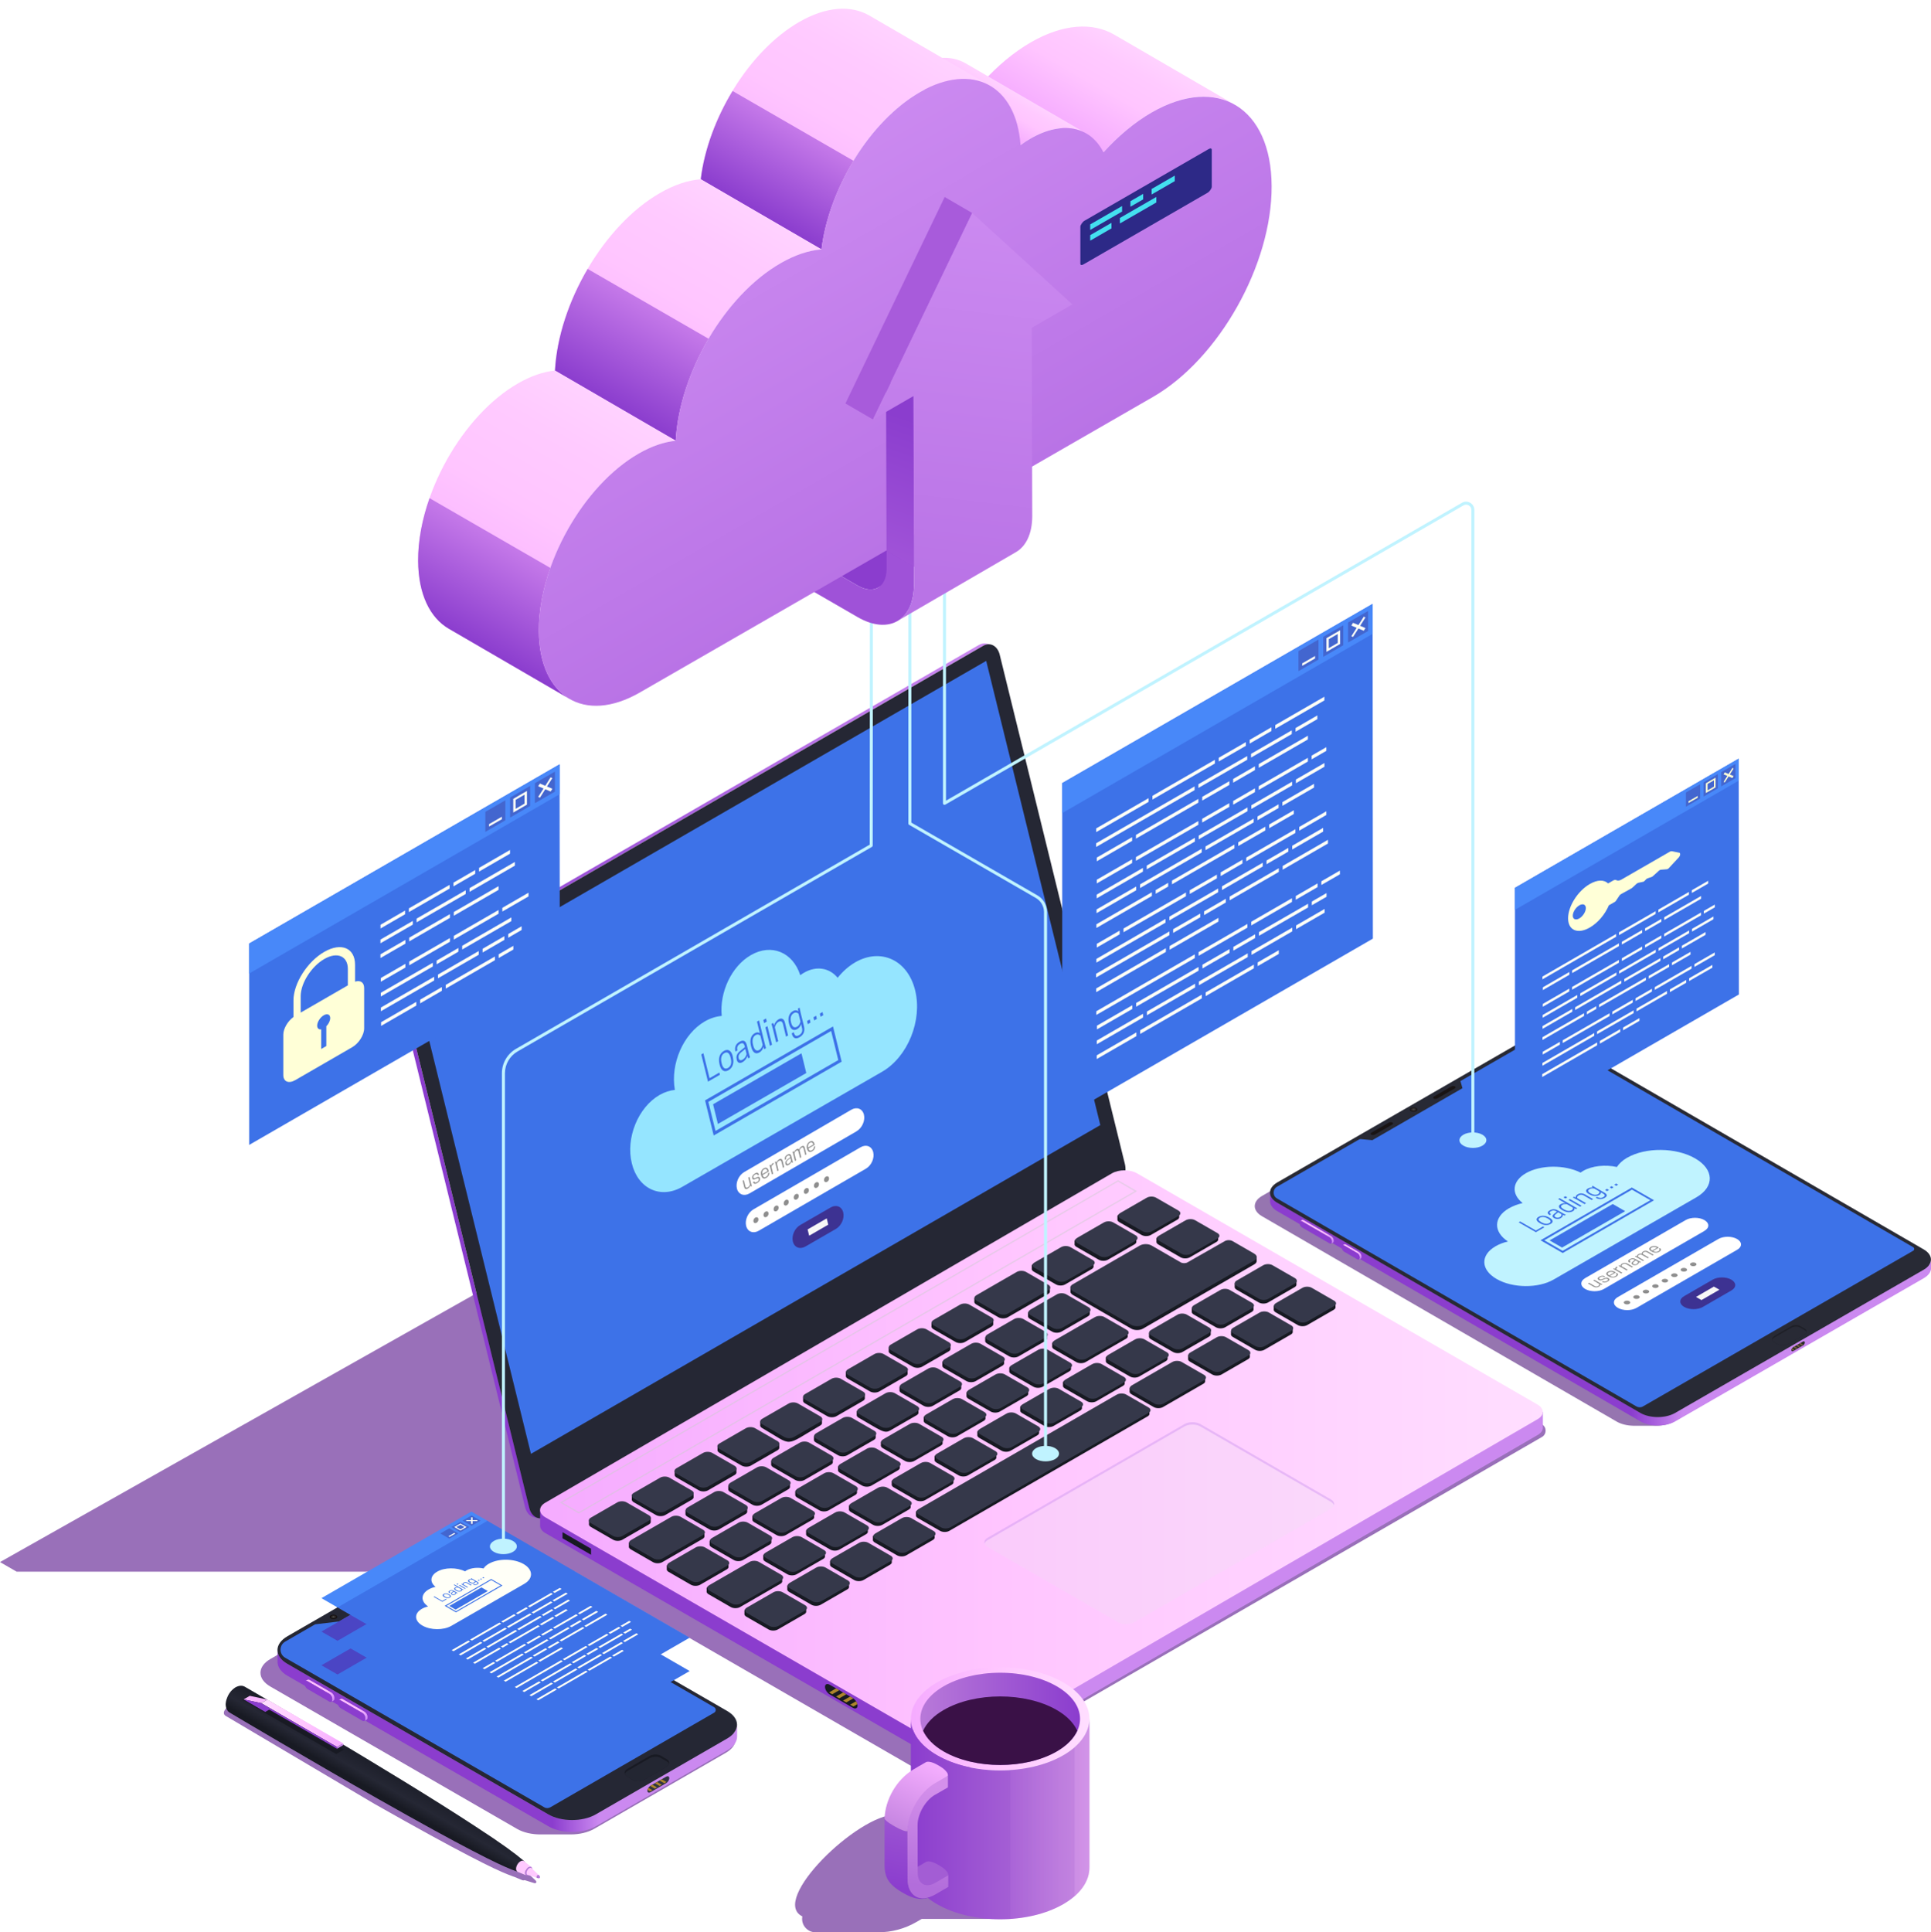 <svg xmlns="http://www.w3.org/2000/svg" xmlns:xlink="http://www.w3.org/1999/xlink" viewBox="0 0 307.82 307.99"><defs><style>.cls-1{fill:url(#_Áåçûìÿííûé_ãðàäèåíò_208-5);}.cls-2{filter:url(#luminosity-noclip-11);}.cls-3{fill:url(#_Áåçûìÿííûé_ãðàäèåíò_5-2);}.cls-3,.cls-4,.cls-5,.cls-6,.cls-7,.cls-8,.cls-9,.cls-10,.cls-11,.cls-12{mix-blend-mode:multiply;}.cls-13{fill:#252734;}.cls-14{fill:#fff;}.cls-15{fill:#2d2987;}.cls-16{fill:url(#_Áåçûìÿííûé_ãðàäèåíò_208-3);}.cls-17{fill:url(#_Áåçûìÿííûé_ãðàäèåíò_143);}.cls-17,.cls-18,.cls-19,.cls-20,.cls-21,.cls-22,.cls-23,.cls-24,.cls-25,.cls-26{mix-blend-mode:screen;}.cls-27{fill:#ad852c;}.cls-28{mask:url(#mask-10);}.cls-29{fill:url(#_Áåçûìÿííûé_ãðàäèåíò_1832-2);}.cls-30{fill:#95e5ff;}.cls-31{fill:#7c633c;}.cls-32{fill:url(#_Áåçûìÿííûé_ãðàäèåíò_118);}.cls-33,.cls-8{fill:#cb89f0;}.cls-34{filter:url(#luminosity-noclip-7);}.cls-35{fill:#8b3dce;}.cls-18{fill:url(#_Áåçûìÿííûé_ãðàäèåíò_143-5);}.cls-36{opacity:.9;}.cls-37{fill:url(#_Áåçûìÿííûé_ãðàäèåíò_1832-3);}.cls-38{filter:url(#luminosity-noclip-5);}.cls-39{fill:#282a35;}.cls-4{fill:#50197c;}.cls-4,.cls-5{opacity:.6;}.cls-40,.cls-19{fill:#ffffd7;}.cls-41,.cls-23{fill:#eff6f6;}.cls-41,.cls-42{opacity:.1;}.cls-43{mask:url(#mask-2);}.cls-20{fill:url(#_Áåçûìÿííûé_ãðàäèåíò_143-4);}.cls-44{clip-path:url(#clippath-2);}.cls-45{isolation:isolate;}.cls-21{fill:url(#_Áåçûìÿííûé_ãðàäèåíò_143-2);}.cls-46{fill:#c0f3ff;}.cls-47{mask:url(#mask-3);}.cls-48{fill:url(#_Áåçûìÿííûé_ãðàäèåíò_208-4);}.cls-49{fill:#1e1f27;}.cls-50{fill:#313440;}.cls-51{fill:url(#_Áåçûìÿííûé_ãðàäèåíò_208-2);}.cls-52{mask:url(#mask-9);}.cls-53{fill:url(#_Áåçûìÿííûé_ãðàäèåíò_208);}.cls-54{clip-path:url(#clippath-1);}.cls-55,.cls-56{fill:#3d3292;}.cls-55,.cls-8{opacity:.4;}.cls-57{fill:url(#_Áåçûìÿííûé_ãðàäèåíò_1847-4);}.cls-58{fill:#9f52d8;}.cls-59{fill:url(#_Áåçûìÿííûé_ãðàäèåíò_24-2);}.cls-59,.cls-23,.cls-60,.cls-24,.cls-11{opacity:.2;}.cls-61{fill:url(#_Áåçûìÿííûé_ãðàäèåíò_222-3);}.cls-62{mask:url(#mask-5);}.cls-63{fill:url(#_Áåçûìÿííûé_ãðàäèåíò_118-2);}.cls-64{fill:#4888f9;}.cls-65{fill:url(#_Áåçûìÿííûé_ãðàäèåíò_1847-3);}.cls-66{fill:url(#_Áåçûìÿííûé_ãðàäèåíò_222-4);}.cls-22,.cls-67{fill:#3d72e8;}.cls-60{fill:url(#_Áåçûìÿííûé_ãðàäèåíò_24);}.cls-68{fill:url(#_Áåçûìÿííûé_ãðàäèåíò_8);}.cls-69{fill:#8e8e8e;}.cls-70{fill:url(#_Áåçûìÿííûé_ãðàäèåíò_1821-2);}.cls-71{fill:#f9b6ff;}.cls-72{filter:url(#luminosity-noclip-9);}.cls-73{fill:#b879d9;}.cls-5{fill:#55128a;}.cls-74{fill:url(#_Áåçûìÿííûé_ãðàäèåíò_108);}.cls-75{fill:url(#_Áåçûìÿííûé_ãðàäèåíò_222-2);}.cls-6{fill:url(#_Áåçûìÿííûé_ãðàäèåíò_5-5);}.cls-76{mask:url(#mask-8);}.cls-77{fill:#191414;}.cls-78{mask:url(#mask-4);}.cls-24,.cls-42{fill:#d0d6d6;}.cls-79{fill:#35384a;}.cls-80{fill:#171a22;}.cls-81{clip-path:url(#clippath);}.cls-82{fill:#3a1147;}.cls-83{fill:url(#_Áåçûìÿííûé_ãðàäèåíò_48);}.cls-7{fill:url(#_Áåçûìÿííûé_ãðàäèåíò_5);}.cls-84{fill:url(#_Áåçûìÿííûé_ãðàäèåíò_1832);}.cls-85{fill:url(#_Áåçûìÿííûé_ãðàäèåíò_1847-2);}.cls-86{mask:url(#mask-6);}.cls-87{fill:#2d2b2a;}.cls-25{fill:url(#_Áåçûìÿííûé_ãðàäèåíò_143-6);}.cls-26{fill:url(#_Áåçûìÿííûé_ãðàäèåíò_143-3);}.cls-88{fill:#a85bdb;}.cls-89{fill:url(#_Áåçûìÿííûé_ãðàäèåíò_3-2);}.cls-90{fill:#4b45c4;}.cls-91{fill:#f7f7f7;}.cls-92{fill:url(#_Áåçûìÿííûé_ãðàäèåíò_222);}.cls-9{fill:url(#_Áåçûìÿííûé_ãðàäèåíò_5-4);}.cls-93{fill:url(#_Áåçûìÿííûé_ãðàäèåíò_1821);}.cls-94{filter:url(#luminosity-noclip);}.cls-10{fill:url(#_Áåçûìÿííûé_ãðàäèåíò_5-3);}.cls-95{mask:url(#mask-1);}.cls-96{mask:url(#mask);}.cls-97{fill:#ffc9ff;}.cls-98{fill:url(#_Áåçûìÿííûé_ãðàäèåíò_1847);}.cls-99{fill:#181a23;}.cls-100{fill:url(#_Áåçûìÿííûé_ãðàäèåíò_1832-4);}.cls-101{fill:url(#_Áåçûìÿííûé_ãðàäèåíò_3);}.cls-102{mask:url(#mask-7);}.cls-11{fill:#e9eaeb;}.cls-103{fill:url(#_Áåçûìÿííûé_ãðàäèåíò_1837);}.cls-104{fill:url(#_Áåçûìÿííûé_ãðàäèåíò_101);}.cls-105{fill:#44e0f0;}.cls-106{fill:#a35dd4;}.cls-107{fill:url(#_Áåçûìÿííûé_ãðàäèåíò_1821-3);}.cls-108{fill:#120c0c;}.cls-109{mask:url(#mask-11);}.cls-12{fill:url(#_Áåçûìÿííûé_ãðàäèåíò_5-6);}.cls-110{filter:url(#luminosity-noclip-3);}.cls-111{fill:#cccdce;opacity:.5;}.cls-112{fill:#fffff7;}</style><linearGradient id="_&#xC1;&#xE5;&#xE7;&#xFB;&#xEC;&#xFF;&#xED;&#xED;&#xFB;&#xE9;_&#xE3;&#xF0;&#xE0;&#xE4;&#xE8;&#xE5;&#xED;&#xF2;_1832" x1="65.12" y1="129" x2="157.91" y2="129" gradientUnits="userSpaceOnUse"><stop offset="0" stop-color="#8b3dce"></stop><stop offset="1" stop-color="#cb89f0"></stop></linearGradient><linearGradient id="_&#xC1;&#xE5;&#xE7;&#xFB;&#xEC;&#xFF;&#xED;&#xED;&#xFB;&#xE9;_&#xE3;&#xF0;&#xE0;&#xE4;&#xE8;&#xE5;&#xED;&#xF2;_1832-2" x1="63.64" y1="157.23" x2="65.79" y2="157.23" xlink:href="#_&#xC1;&#xE5;&#xE7;&#xFB;&#xEC;&#xFF;&#xED;&#xED;&#xFB;&#xE9;_&#xE3;&#xF0;&#xE0;&#xE4;&#xE8;&#xE5;&#xED;&#xF2;_1832"></linearGradient><linearGradient id="_&#xC1;&#xE5;&#xE7;&#xFB;&#xEC;&#xFF;&#xED;&#xED;&#xFB;&#xE9;_&#xE3;&#xF0;&#xE0;&#xE4;&#xE8;&#xE5;&#xED;&#xF2;_1832-3" x1="150.1" y1="253.38" x2="156.54" y2="253.38" xlink:href="#_&#xC1;&#xE5;&#xE7;&#xFB;&#xEC;&#xFF;&#xED;&#xED;&#xFB;&#xE9;_&#xE3;&#xF0;&#xE0;&#xE4;&#xE8;&#xE5;&#xED;&#xF2;_1832"></linearGradient><linearGradient id="_&#xC1;&#xE5;&#xE7;&#xFB;&#xEC;&#xFF;&#xED;&#xED;&#xFB;&#xE9;_&#xE3;&#xF0;&#xE0;&#xE4;&#xE8;&#xE5;&#xED;&#xF2;_1821" x1="86.1" y1="232.86" x2="245.95" y2="232.86" gradientUnits="userSpaceOnUse"><stop offset="0" stop-color="#f5abff"></stop><stop offset=".46" stop-color="#ffc5ff"></stop><stop offset="1" stop-color="#ffdeff"></stop></linearGradient><clipPath id="clippath"><path class="cls-80" d="m132.28,270.09l3.65,2.11c.43.25.77.1.77-.33s-.35-.97-.77-1.22l-3.65-2.11c-.43-.25-.77-.1-.77.33s.35.97.77,1.22Z"></path></clipPath><linearGradient id="_&#xC1;&#xE5;&#xE7;&#xFB;&#xEC;&#xFF;&#xED;&#xED;&#xFB;&#xE9;_&#xE3;&#xF0;&#xE0;&#xE4;&#xE8;&#xE5;&#xED;&#xF2;_108" x1="268.3" y1="208.65" x2="260.05" y2="208.65" gradientUnits="userSpaceOnUse"><stop offset="0" stop-color="#cb89f0"></stop><stop offset="1" stop-color="#8b3dce"></stop></linearGradient><linearGradient id="_&#xC1;&#xE5;&#xE7;&#xFB;&#xEC;&#xFF;&#xED;&#xED;&#xFB;&#xE9;_&#xE3;&#xF0;&#xE0;&#xE4;&#xE8;&#xE5;&#xED;&#xF2;_1847" x1="208.65" y1="193.83" x2="211.44" y2="198.66" gradientUnits="userSpaceOnUse"><stop offset=".62" stop-color="#ffbfff"></stop><stop offset=".86" stop-color="#e09cff"></stop><stop offset="1" stop-color="#cb89f0"></stop></linearGradient><linearGradient id="_&#xC1;&#xE5;&#xE7;&#xFB;&#xEC;&#xFF;&#xED;&#xED;&#xFB;&#xE9;_&#xE3;&#xF0;&#xE0;&#xE4;&#xE8;&#xE5;&#xED;&#xF2;_1847-2" x1="214.81" y1="198.05" x2="216.44" y2="200.88" xlink:href="#_&#xC1;&#xE5;&#xE7;&#xFB;&#xEC;&#xFF;&#xED;&#xED;&#xFB;&#xE9;_&#xE3;&#xF0;&#xE0;&#xE4;&#xE8;&#xE5;&#xED;&#xF2;_1847"></linearGradient><clipPath id="clippath-1"><path class="cls-87" d="m287.39,214.47l-1.51.87c-.18.1-.32.04-.32-.13s.14-.4.32-.5l1.51-.87c.18-.1.32-.04.32.14s-.14.4-.32.5Z"></path></clipPath><linearGradient id="_&#xC1;&#xE5;&#xE7;&#xFB;&#xEC;&#xFF;&#xED;&#xED;&#xFB;&#xE9;_&#xE3;&#xF0;&#xE0;&#xE4;&#xE8;&#xE5;&#xED;&#xF2;_1832-4" x1="88.06" y1="277.51" x2="95.48" y2="277.51" xlink:href="#_&#xC1;&#xE5;&#xE7;&#xFB;&#xEC;&#xFF;&#xED;&#xED;&#xFB;&#xE9;_&#xE3;&#xF0;&#xE0;&#xE4;&#xE8;&#xE5;&#xED;&#xF2;_1832"></linearGradient><linearGradient id="_&#xC1;&#xE5;&#xE7;&#xFB;&#xEC;&#xFF;&#xED;&#xED;&#xFB;&#xE9;_&#xE3;&#xF0;&#xE0;&#xE4;&#xE8;&#xE5;&#xED;&#xF2;_1847-3" x1="49.9" y1="267.26" x2="52.36" y2="271.52" xlink:href="#_&#xC1;&#xE5;&#xE7;&#xFB;&#xEC;&#xFF;&#xED;&#xED;&#xFB;&#xE9;_&#xE3;&#xF0;&#xE0;&#xE4;&#xE8;&#xE5;&#xED;&#xF2;_1847"></linearGradient><linearGradient id="_&#xC1;&#xE5;&#xE7;&#xFB;&#xEC;&#xFF;&#xED;&#xED;&#xFB;&#xE9;_&#xE3;&#xF0;&#xE0;&#xE4;&#xE8;&#xE5;&#xED;&#xF2;_1847-4" x1="55.18" y1="270.3" x2="57.63" y2="274.56" xlink:href="#_&#xC1;&#xE5;&#xE7;&#xFB;&#xEC;&#xFF;&#xED;&#xED;&#xFB;&#xE9;_&#xE3;&#xF0;&#xE0;&#xE4;&#xE8;&#xE5;&#xED;&#xF2;_1847"></linearGradient><clipPath id="clippath-2"><path class="cls-50" d="m106.17,284.24l-2.45,1.41c-.29.16-.52.07-.52-.22s.23-.65.52-.82l2.45-1.41c.29-.16.52-.07.52.22s-.23.65-.52.82Z"></path></clipPath><linearGradient id="_&#xC1;&#xE5;&#xE7;&#xFB;&#xEC;&#xFF;&#xED;&#xED;&#xFB;&#xE9;_&#xE3;&#xF0;&#xE0;&#xE4;&#xE8;&#xE5;&#xED;&#xF2;_101" x1="-204.15" y1="281.69" x2="-201.71" y2="285.92" gradientTransform="translate(-142.9) rotate(-180) scale(1 -1)" gradientUnits="userSpaceOnUse"><stop offset="0" stop-color="#1c1e29"></stop><stop offset=".52" stop-color="#252734"></stop><stop offset=".76" stop-color="#1c1e28"></stop><stop offset=".85" stop-color="#181a23"></stop></linearGradient><linearGradient id="_&#xC1;&#xE5;&#xE7;&#xFB;&#xEC;&#xFF;&#xED;&#xED;&#xFB;&#xE9;_&#xE3;&#xF0;&#xE0;&#xE4;&#xE8;&#xE5;&#xED;&#xF2;_1821-2" x1="513.12" y1="274.68" x2="526.18" y2="274.68" gradientTransform="translate(567.83) rotate(-180) scale(1 -1)" xlink:href="#_&#xC1;&#xE5;&#xE7;&#xFB;&#xEC;&#xFF;&#xED;&#xED;&#xFB;&#xE9;_&#xE3;&#xF0;&#xE0;&#xE4;&#xE8;&#xE5;&#xED;&#xF2;_1821"></linearGradient><linearGradient id="_&#xC1;&#xE5;&#xE7;&#xFB;&#xEC;&#xFF;&#xED;&#xED;&#xFB;&#xE9;_&#xE3;&#xF0;&#xE0;&#xE4;&#xE8;&#xE5;&#xED;&#xF2;_1821-3" x1="145.21" y1="273.97" x2="173.67" y2="273.97" xlink:href="#_&#xC1;&#xE5;&#xE7;&#xFB;&#xEC;&#xFF;&#xED;&#xED;&#xFB;&#xE9;_&#xE3;&#xF0;&#xE0;&#xE4;&#xE8;&#xE5;&#xED;&#xF2;_1821"></linearGradient><linearGradient id="_&#xC1;&#xE5;&#xE7;&#xFB;&#xEC;&#xFF;&#xED;&#xED;&#xFB;&#xE9;_&#xE3;&#xF0;&#xE0;&#xE4;&#xE8;&#xE5;&#xED;&#xF2;_1837" x1="146.71" y1="273.97" x2="172.17" y2="273.97" gradientUnits="userSpaceOnUse"><stop offset="0" stop-color="#b879d9"></stop><stop offset="1" stop-color="#8b3dce"></stop></linearGradient><linearGradient id="_&#xC1;&#xE5;&#xE7;&#xFB;&#xEC;&#xFF;&#xED;&#xED;&#xFB;&#xE9;_&#xE3;&#xF0;&#xE0;&#xE4;&#xE8;&#xE5;&#xED;&#xF2;_3" x1="145.21" y1="289.91" x2="173.67" y2="289.91" gradientUnits="userSpaceOnUse"><stop offset="0" stop-color="#8b3dce"></stop><stop offset="1" stop-color="#b879d9"></stop></linearGradient><linearGradient id="_&#xC1;&#xE5;&#xE7;&#xFB;&#xEC;&#xFF;&#xED;&#xED;&#xFB;&#xE9;_&#xE3;&#xF0;&#xE0;&#xE4;&#xE8;&#xE5;&#xED;&#xF2;_24" x1="155.72" y1="289.88" x2="172.64" y2="289.88" gradientUnits="userSpaceOnUse"><stop offset="0" stop-color="#9246d0"></stop><stop offset=".31" stop-color="#bd78e2"></stop><stop offset=".62" stop-color="#e0a1f2"></stop><stop offset=".86" stop-color="#f6bbfb"></stop><stop offset="1" stop-color="#ffc5ff"></stop></linearGradient><linearGradient id="_&#xC1;&#xE5;&#xE7;&#xFB;&#xEC;&#xFF;&#xED;&#xED;&#xFB;&#xE9;_&#xE3;&#xF0;&#xE0;&#xE4;&#xE8;&#xE5;&#xED;&#xF2;_24-2" x1="160.58" y1="288.07" x2="173.71" y2="288.07" xlink:href="#_&#xC1;&#xE5;&#xE7;&#xFB;&#xEC;&#xFF;&#xED;&#xED;&#xFB;&#xE9;_&#xE3;&#xF0;&#xE0;&#xE4;&#xE8;&#xE5;&#xED;&#xF2;_24"></linearGradient><linearGradient id="_&#xC1;&#xE5;&#xE7;&#xFB;&#xEC;&#xFF;&#xED;&#xED;&#xFB;&#xE9;_&#xE3;&#xF0;&#xE0;&#xE4;&#xE8;&#xE5;&#xED;&#xF2;_3-2" x1="144.8" y1="301.29" x2="150.94" y2="272.77" xlink:href="#_&#xC1;&#xE5;&#xE7;&#xFB;&#xEC;&#xFF;&#xED;&#xED;&#xFB;&#xE9;_&#xE3;&#xF0;&#xE0;&#xE4;&#xE8;&#xE5;&#xED;&#xF2;_3"></linearGradient><linearGradient id="_&#xC1;&#xE5;&#xE7;&#xFB;&#xEC;&#xFF;&#xED;&#xED;&#xFB;&#xE9;_&#xE3;&#xF0;&#xE0;&#xE4;&#xE8;&#xE5;&#xED;&#xF2;_8" x1="148.3" y1="280.7" x2="141.9" y2="294.65" gradientUnits="userSpaceOnUse"><stop offset="0" stop-color="#f6afff"></stop><stop offset="1" stop-color="#b879d9"></stop></linearGradient><linearGradient id="_&#xC1;&#xE5;&#xE7;&#xFB;&#xEC;&#xFF;&#xED;&#xED;&#xFB;&#xE9;_&#xE3;&#xF0;&#xE0;&#xE4;&#xE8;&#xE5;&#xED;&#xF2;_48" x1="146.94" y1="300.64" x2="150.17" y2="284.98" gradientUnits="userSpaceOnUse"><stop offset="0" stop-color="#b26ddb"></stop><stop offset="1" stop-color="#d490eb"></stop></linearGradient><linearGradient id="_&#xC1;&#xE5;&#xE7;&#xFB;&#xEC;&#xFF;&#xED;&#xED;&#xFB;&#xE9;_&#xE3;&#xF0;&#xE0;&#xE4;&#xE8;&#xE5;&#xED;&#xF2;_208" x1="214.86" y1="7.5" x2="206.31" y2="22.31" gradientTransform="translate(-33.81)" gradientUnits="userSpaceOnUse"><stop offset="0" stop-color="#ffd2ff"></stop><stop offset=".2" stop-color="#ffcaff"></stop><stop offset=".48" stop-color="#ffc5ff"></stop><stop offset="1" stop-color="#f5abff"></stop></linearGradient><linearGradient id="_&#xC1;&#xE5;&#xE7;&#xFB;&#xEC;&#xFF;&#xED;&#xED;&#xFB;&#xE9;_&#xE3;&#xF0;&#xE0;&#xE4;&#xE8;&#xE5;&#xED;&#xF2;_208-2" x1="193.85" y1="13.61" x2="190.4" y2="19.6" xlink:href="#_&#xC1;&#xE5;&#xE7;&#xFB;&#xEC;&#xFF;&#xED;&#xED;&#xFB;&#xE9;_&#xE3;&#xF0;&#xE0;&#xE4;&#xE8;&#xE5;&#xED;&#xF2;_208"></linearGradient><linearGradient id="_&#xC1;&#xE5;&#xE7;&#xFB;&#xEC;&#xFF;&#xED;&#xED;&#xFB;&#xE9;_&#xE3;&#xF0;&#xE0;&#xE4;&#xE8;&#xE5;&#xED;&#xF2;_208-3" x1="176.46" y1="4.82" x2="158.41" y2="36.08" xlink:href="#_&#xC1;&#xE5;&#xE7;&#xFB;&#xEC;&#xFF;&#xED;&#xED;&#xFB;&#xE9;_&#xE3;&#xF0;&#xE0;&#xE4;&#xE8;&#xE5;&#xED;&#xF2;_208"></linearGradient><linearGradient id="_&#xC1;&#xE5;&#xE7;&#xFB;&#xEC;&#xFF;&#xED;&#xED;&#xFB;&#xE9;_&#xE3;&#xF0;&#xE0;&#xE4;&#xE8;&#xE5;&#xED;&#xF2;_222" x1="127.55" y1="20.72" x2="120.16" y2="33.53" gradientUnits="userSpaceOnUse"><stop offset="0" stop-color="#c579e9"></stop><stop offset="1" stop-color="#8b3dce"></stop></linearGradient><linearGradient id="_&#xC1;&#xE5;&#xE7;&#xFB;&#xEC;&#xFF;&#xED;&#xED;&#xFB;&#xE9;_&#xE3;&#xF0;&#xE0;&#xE4;&#xE8;&#xE5;&#xED;&#xF2;_208-4" x1="151.49" y1="32.02" x2="132.44" y2="65" xlink:href="#_&#xC1;&#xE5;&#xE7;&#xFB;&#xEC;&#xFF;&#xED;&#xED;&#xFB;&#xE9;_&#xE3;&#xF0;&#xE0;&#xE4;&#xE8;&#xE5;&#xED;&#xF2;_208"></linearGradient><linearGradient id="_&#xC1;&#xE5;&#xE7;&#xFB;&#xEC;&#xFF;&#xED;&#xED;&#xFB;&#xE9;_&#xE3;&#xF0;&#xE0;&#xE4;&#xE8;&#xE5;&#xED;&#xF2;_222-2" x1="104.87" y1="49.32" x2="96.52" y2="63.78" xlink:href="#_&#xC1;&#xE5;&#xE7;&#xFB;&#xEC;&#xFF;&#xED;&#xED;&#xFB;&#xE9;_&#xE3;&#xF0;&#xE0;&#xE4;&#xE8;&#xE5;&#xED;&#xF2;_222"></linearGradient><linearGradient id="_&#xC1;&#xE5;&#xE7;&#xFB;&#xEC;&#xFF;&#xED;&#xED;&#xFB;&#xE9;_&#xE3;&#xF0;&#xE0;&#xE4;&#xE8;&#xE5;&#xED;&#xF2;_208-5" x1="131.1" y1="64.15" x2="109.01" y2="102.4" xlink:href="#_&#xC1;&#xE5;&#xE7;&#xFB;&#xEC;&#xFF;&#xED;&#xED;&#xFB;&#xE9;_&#xE3;&#xF0;&#xE0;&#xE4;&#xE8;&#xE5;&#xED;&#xF2;_208"></linearGradient><linearGradient id="_&#xC1;&#xE5;&#xE7;&#xFB;&#xEC;&#xFF;&#xED;&#xED;&#xFB;&#xE9;_&#xE3;&#xF0;&#xE0;&#xE4;&#xE8;&#xE5;&#xED;&#xF2;_222-3" x1="83.77" y1="88.23" x2="75.49" y2="102.56" xlink:href="#_&#xC1;&#xE5;&#xE7;&#xFB;&#xEC;&#xFF;&#xED;&#xED;&#xFB;&#xE9;_&#xE3;&#xF0;&#xE0;&#xE4;&#xE8;&#xE5;&#xED;&#xF2;_222"></linearGradient><linearGradient id="_&#xC1;&#xE5;&#xE7;&#xFB;&#xEC;&#xFF;&#xED;&#xED;&#xFB;&#xE9;_&#xE3;&#xF0;&#xE0;&#xE4;&#xE8;&#xE5;&#xED;&#xF2;_118" x1="353.87" y1="28.19" x2="323.55" y2="80.71" gradientTransform="translate(477.12) rotate(-180) scale(1 -1)" gradientUnits="userSpaceOnUse"><stop offset="0" stop-color="#cb89f0"></stop><stop offset="1" stop-color="#b973e6"></stop></linearGradient><linearGradient id="_&#xC1;&#xE5;&#xE7;&#xFB;&#xEC;&#xFF;&#xED;&#xED;&#xFB;&#xE9;_&#xE3;&#xF0;&#xE0;&#xE4;&#xE8;&#xE5;&#xED;&#xF2;_222-4" x1="126.6" y1="124.26" x2="146.34" y2="67.17" xlink:href="#_&#xC1;&#xE5;&#xE7;&#xFB;&#xEC;&#xFF;&#xED;&#xED;&#xFB;&#xE9;_&#xE3;&#xF0;&#xE0;&#xE4;&#xE8;&#xE5;&#xED;&#xF2;_222"></linearGradient><linearGradient id="_&#xC1;&#xE5;&#xE7;&#xFB;&#xEC;&#xFF;&#xED;&#xED;&#xFB;&#xE9;_&#xE3;&#xF0;&#xE0;&#xE4;&#xE8;&#xE5;&#xED;&#xF2;_118-2" x1="157.72" y1="34.86" x2="150.75" y2="94.42" gradientTransform="matrix(1, 0, 0, 1, 0, 0)" xlink:href="#_&#xC1;&#xE5;&#xE7;&#xFB;&#xEC;&#xFF;&#xED;&#xED;&#xFB;&#xE9;_&#xE3;&#xF0;&#xE0;&#xE4;&#xE8;&#xE5;&#xED;&#xF2;_118"></linearGradient><filter id="luminosity-noclip" x="155.93" y="0" width="59" height="59" color-interpolation-filters="sRGB" filterUnits="userSpaceOnUse"></filter><filter id="luminosity-noclip-2" x="155.93" y="-8383.61" width="59" height="32766" color-interpolation-filters="sRGB" filterUnits="userSpaceOnUse"></filter><mask id="mask-1" x="155.93" y="-8383.61" width="59" height="32766" maskUnits="userSpaceOnUse"></mask><radialGradient id="_&#xC1;&#xE5;&#xE7;&#xFB;&#xEC;&#xFF;&#xED;&#xED;&#xFB;&#xE9;_&#xE3;&#xF0;&#xE0;&#xE4;&#xE8;&#xE5;&#xED;&#xF2;_5" cx="106.64" cy="-77.44" fx="106.64" fy="-77.44" r="29.49" gradientTransform="translate(179.06 161.13) rotate(-51.25)" gradientUnits="userSpaceOnUse"><stop offset="0" stop-color="#fff"></stop><stop offset=".14" stop-color="#fff"></stop><stop offset=".27" stop-color="#fff"></stop><stop offset="1" stop-color="#fff"></stop></radialGradient><mask id="mask" x="155.93" y="0" width="59" height="59" maskUnits="userSpaceOnUse"><g class="cls-94"><g class="cls-95"><circle class="cls-7" cx="185.42" cy="29.5" r="29.49" transform="translate(-2.33 28.56) rotate(-8.75)"></circle></g></g></mask><radialGradient id="_&#xC1;&#xE5;&#xE7;&#xFB;&#xEC;&#xFF;&#xED;&#xED;&#xFB;&#xE9;_&#xE3;&#xF0;&#xE0;&#xE4;&#xE8;&#xE5;&#xED;&#xF2;_143" cx="106.64" cy="-77.44" fx="106.64" fy="-77.44" r="29.49" gradientTransform="translate(179.06 161.13) rotate(-51.25)" gradientUnits="userSpaceOnUse"><stop offset="0" stop-color="#00faff"></stop><stop offset=".03" stop-color="#00d8e2"></stop><stop offset=".08" stop-color="#00a0b1"></stop><stop offset=".12" stop-color="#007d92"></stop><stop offset=".14" stop-color="#007087"></stop><stop offset=".16" stop-color="#00677c"></stop><stop offset=".22" stop-color="#004b5b"></stop><stop offset=".29" stop-color="#00343e"></stop><stop offset=".36" stop-color="#002027"></stop><stop offset=".45" stop-color="#001215"></stop><stop offset=".55" stop-color="#000709"></stop><stop offset=".69" stop-color="#000102"></stop><stop offset="1" stop-color="#000"></stop></radialGradient><filter id="luminosity-noclip-3" x="152.21" y="4.01" width="59" height="59" color-interpolation-filters="sRGB" filterUnits="userSpaceOnUse"></filter><filter id="luminosity-noclip-4" x="152.21" y="-8383.61" width="59" height="32766" color-interpolation-filters="sRGB" filterUnits="userSpaceOnUse"></filter><mask id="mask-3" x="152.21" y="-8383.61" width="59" height="32766" maskUnits="userSpaceOnUse"></mask><radialGradient id="_&#xC1;&#xE5;&#xE7;&#xFB;&#xEC;&#xFF;&#xED;&#xED;&#xFB;&#xE9;_&#xE3;&#xF0;&#xE0;&#xE4;&#xE8;&#xE5;&#xED;&#xF2;_5-2" cx="101.31" cy="-78.65" fx="101.31" fy="-78.65" r="29.49" gradientTransform="translate(61.31 77.72) rotate(17.66)" xlink:href="#_&#xC1;&#xE5;&#xE7;&#xFB;&#xEC;&#xFF;&#xED;&#xED;&#xFB;&#xE9;_&#xE3;&#xF0;&#xE0;&#xE4;&#xE8;&#xE5;&#xED;&#xF2;_5"></radialGradient><mask id="mask-2" x="152.21" y="4.01" width="59" height="59" maskUnits="userSpaceOnUse"><g class="cls-110"><g class="cls-47"><circle class="cls-3" cx="181.7" cy="33.51" r="29.49" transform="translate(110.14 203.85) rotate(-77.66)"></circle></g></g></mask><radialGradient id="_&#xC1;&#xE5;&#xE7;&#xFB;&#xEC;&#xFF;&#xED;&#xED;&#xFB;&#xE9;_&#xE3;&#xF0;&#xE0;&#xE4;&#xE8;&#xE5;&#xED;&#xF2;_143-2" cx="101.31" cy="-78.65" fx="101.31" fy="-78.65" r="29.49" gradientTransform="translate(61.31 77.72) rotate(17.66)" xlink:href="#_&#xC1;&#xE5;&#xE7;&#xFB;&#xEC;&#xFF;&#xED;&#xED;&#xFB;&#xE9;_&#xE3;&#xF0;&#xE0;&#xE4;&#xE8;&#xE5;&#xED;&#xF2;_143"></radialGradient><filter id="luminosity-noclip-5" x="146.83" y="5.25" width="59" height="59" color-interpolation-filters="sRGB" filterUnits="userSpaceOnUse"></filter><filter id="luminosity-noclip-6" x="146.83" y="-8383.61" width="59" height="32766" color-interpolation-filters="sRGB" filterUnits="userSpaceOnUse"></filter><mask id="mask-5" x="146.83" y="-8383.61" width="59" height="32766" maskUnits="userSpaceOnUse"></mask><radialGradient id="_&#xC1;&#xE5;&#xE7;&#xFB;&#xEC;&#xFF;&#xED;&#xED;&#xFB;&#xE9;_&#xE3;&#xF0;&#xE0;&#xE4;&#xE8;&#xE5;&#xED;&#xF2;_5-3" cx="97.55" cy="-82.69" fx="97.55" fy="-82.69" r="29.49" gradientTransform="translate(127.64 152.99) rotate(-27.33)" xlink:href="#_&#xC1;&#xE5;&#xE7;&#xFB;&#xEC;&#xFF;&#xED;&#xED;&#xFB;&#xE9;_&#xE3;&#xF0;&#xE0;&#xE4;&#xE8;&#xE5;&#xED;&#xF2;_5"></radialGradient><mask id="mask-4" x="146.83" y="5.25" width="59" height="59" maskUnits="userSpaceOnUse"><g class="cls-38"><g class="cls-62"><circle class="cls-10" cx="176.33" cy="34.75" r="29.49" transform="translate(9.14 100.67) rotate(-32.67)"></circle></g></g></mask><radialGradient id="_&#xC1;&#xE5;&#xE7;&#xFB;&#xEC;&#xFF;&#xED;&#xED;&#xFB;&#xE9;_&#xE3;&#xF0;&#xE0;&#xE4;&#xE8;&#xE5;&#xED;&#xF2;_143-3" cx="97.55" cy="-82.69" fx="97.55" fy="-82.69" r="29.49" gradientTransform="translate(127.64 152.99) rotate(-27.33)" xlink:href="#_&#xC1;&#xE5;&#xE7;&#xFB;&#xEC;&#xFF;&#xED;&#xED;&#xFB;&#xE9;_&#xE3;&#xF0;&#xE0;&#xE4;&#xE8;&#xE5;&#xED;&#xF2;_143"></radialGradient><filter id="luminosity-noclip-7" x="137.18" y="201.91" width="59" height="59" color-interpolation-filters="sRGB" filterUnits="userSpaceOnUse"></filter><filter id="luminosity-noclip-8" x="137.18" y="-8383.61" width="59" height="32766" color-interpolation-filters="sRGB" filterUnits="userSpaceOnUse"></filter><mask id="mask-7" x="137.18" y="-8383.61" width="59" height="32766" maskUnits="userSpaceOnUse"></mask><radialGradient id="_&#xC1;&#xE5;&#xE7;&#xFB;&#xEC;&#xFF;&#xED;&#xED;&#xFB;&#xE9;_&#xE3;&#xF0;&#xE0;&#xE4;&#xE8;&#xE5;&#xED;&#xF2;_5-4" cx="-77.59" cy="7.28" fx="-77.59" fy="7.28" r="29.49" gradientTransform="translate(216.27 171.29) rotate(-45.12)" xlink:href="#_&#xC1;&#xE5;&#xE7;&#xFB;&#xEC;&#xFF;&#xED;&#xED;&#xFB;&#xE9;_&#xE3;&#xF0;&#xE0;&#xE4;&#xE8;&#xE5;&#xED;&#xF2;_5"></radialGradient><mask id="mask-6" x="137.18" y="201.91" width="59" height="59" maskUnits="userSpaceOnUse"><g class="cls-34"><g class="cls-102"><circle class="cls-9" cx="166.67" cy="231.41" r="29.49" transform="translate(-53.85 50.58) rotate(-14.88)"></circle></g></g></mask><radialGradient id="_&#xC1;&#xE5;&#xE7;&#xFB;&#xEC;&#xFF;&#xED;&#xED;&#xFB;&#xE9;_&#xE3;&#xF0;&#xE0;&#xE4;&#xE8;&#xE5;&#xED;&#xF2;_143-4" cx="-77.59" cy="7.28" fx="-77.59" fy="7.28" r="29.49" gradientTransform="translate(216.27 171.29) rotate(-45.12)" xlink:href="#_&#xC1;&#xE5;&#xE7;&#xFB;&#xEC;&#xFF;&#xED;&#xED;&#xFB;&#xE9;_&#xE3;&#xF0;&#xE0;&#xE4;&#xE8;&#xE5;&#xED;&#xF2;_143"></radialGradient><filter id="luminosity-noclip-9" x="205.3" y="151.88" width="59" height="59" color-interpolation-filters="sRGB" filterUnits="userSpaceOnUse"></filter><filter id="luminosity-noclip-10" x="205.3" y="-8383.61" width="59" height="32766" color-interpolation-filters="sRGB" filterUnits="userSpaceOnUse"></filter><mask id="mask-9" x="205.3" y="-8383.61" width="59" height="32766" maskUnits="userSpaceOnUse"></mask><radialGradient id="_&#xC1;&#xE5;&#xE7;&#xFB;&#xEC;&#xFF;&#xED;&#xED;&#xFB;&#xE9;_&#xE3;&#xF0;&#xE0;&#xE4;&#xE8;&#xE5;&#xED;&#xF2;_5-5" cx="-.2" cy="41.27" fx="-.2" fy="41.27" r="29.49" gradientTransform="translate(205.89 151.93) rotate(-44.76)" xlink:href="#_&#xC1;&#xE5;&#xE7;&#xFB;&#xEC;&#xFF;&#xED;&#xED;&#xFB;&#xE9;_&#xE3;&#xF0;&#xE0;&#xE4;&#xE8;&#xE5;&#xED;&#xF2;_5"></radialGradient><mask id="mask-8" x="205.3" y="151.88" width="59" height="59" maskUnits="userSpaceOnUse"><g class="cls-72"><g class="cls-52"><circle class="cls-6" cx="234.8" cy="181.38" r="29.49" transform="translate(-39.42 68.09) rotate(-15.24)"></circle></g></g></mask><radialGradient id="_&#xC1;&#xE5;&#xE7;&#xFB;&#xEC;&#xFF;&#xED;&#xED;&#xFB;&#xE9;_&#xE3;&#xF0;&#xE0;&#xE4;&#xE8;&#xE5;&#xED;&#xF2;_143-5" cx="-.2" cy="41.27" fx="-.2" fy="41.27" r="29.49" gradientTransform="translate(205.89 151.93) rotate(-44.76)" xlink:href="#_&#xC1;&#xE5;&#xE7;&#xFB;&#xEC;&#xFF;&#xED;&#xED;&#xFB;&#xE9;_&#xE3;&#xF0;&#xE0;&#xE4;&#xE8;&#xE5;&#xED;&#xF2;_143"></radialGradient><filter id="luminosity-noclip-11" x="50.75" y="216.8" width="59" height="59" color-interpolation-filters="sRGB" filterUnits="userSpaceOnUse"></filter><filter id="luminosity-noclip-12" x="50.75" y="-8383.61" width="59" height="32766" color-interpolation-filters="sRGB" filterUnits="userSpaceOnUse"></filter><mask id="mask-11" x="50.75" y="-8383.61" width="59" height="32766" maskUnits="userSpaceOnUse"></mask><radialGradient id="_&#xC1;&#xE5;&#xE7;&#xFB;&#xEC;&#xFF;&#xED;&#xED;&#xFB;&#xE9;_&#xE3;&#xF0;&#xE0;&#xE4;&#xE8;&#xE5;&#xED;&#xF2;_5-6" cx="-133.71" cy="-60.12" fx="-133.71" fy="-60.12" r="29.49" gradientTransform="translate(217.48 194.73) rotate(-44.8)" xlink:href="#_&#xC1;&#xE5;&#xE7;&#xFB;&#xEC;&#xFF;&#xED;&#xED;&#xFB;&#xE9;_&#xE3;&#xF0;&#xE0;&#xE4;&#xE8;&#xE5;&#xED;&#xF2;_5"></radialGradient><mask id="mask-10" x="50.75" y="216.8" width="59" height="59" maskUnits="userSpaceOnUse"><g class="cls-2"><g class="cls-109"><circle class="cls-12" cx="80.25" cy="246.3" r="29.49" transform="translate(-61.75 29.64) rotate(-15.19)"></circle></g></g></mask><radialGradient id="_&#xC1;&#xE5;&#xE7;&#xFB;&#xEC;&#xFF;&#xED;&#xED;&#xFB;&#xE9;_&#xE3;&#xF0;&#xE0;&#xE4;&#xE8;&#xE5;&#xED;&#xF2;_143-6" cx="-133.71" cy="-60.12" fx="-133.71" fy="-60.12" r="29.49" gradientTransform="translate(217.48 194.73) rotate(-44.8)" xlink:href="#_&#xC1;&#xE5;&#xE7;&#xFB;&#xEC;&#xFF;&#xED;&#xED;&#xFB;&#xE9;_&#xE3;&#xF0;&#xE0;&#xE4;&#xE8;&#xE5;&#xED;&#xF2;_143"></radialGradient></defs><g class="cls-45"><g id="Layer_2"><g id="_0"><g id="_1"><g><path class="cls-5" d="m245.81,227.04l-75.31-41.11-59.74,34.49-19.52-22.91L0,248.98l2.65,1.53h88.96l55.05,31.78c.87.5,6.05.5,6.92,0l92.23-53.25c.77-.45.77-1.56,0-2.01Z"></path><g><g><g class="cls-45"><path class="cls-84" d="m157.23,102.58c-.38-.08-.79,0-1.19.22l-90.93,52.5.67.14,90.93-52.5c.4-.23.81-.3,1.19-.22l-.67-.14Z"></path><path class="cls-35" d="m84.37,240.36l-19.96-81.2-.67-.14,19.96,81.2c.22.9.78,1.48,1.45,1.62l.67.14c-.67-.13-1.23-.72-1.45-1.62Z"></path><path class="cls-29" d="m65.79,155.44l-.67-.14c-1.11.64-1.73,2.3-1.38,3.72l.67.14c-.35-1.41.27-3.08,1.38-3.72Z"></path><path class="cls-13" d="m179.32,185.54l-19.96-81.2c-.35-1.41-1.53-2.04-2.64-1.4l-90.93,52.5c-1.11.64-1.73,2.3-1.38,3.72l19.96,81.2c.35,1.41,1.53,2.04,2.64,1.4l90.93-52.5c1.11-.64,1.73-2.3,1.38-3.72Z"></path><polygon class="cls-67" points="175.4 179.33 157.21 105.34 66.42 157.75 84.64 231.73 175.4 179.33"></polygon></g><g class="cls-45"><path class="cls-37" d="m86.1,240.67v2.52c0,.42.27.85.83,1.17l63.85,36.86c1.11.64,2.91.64,4.02,0l90.33-52.5c.55-.32.82-.73.82-1.15v-2.52s-159.85,15.62-159.85,15.62Z"></path><path class="cls-93" d="m245.11,223.88l-63.85-36.86c-1.11-.64-2.9-.64-4.01,0l-90.33,52.5c-1.1.64-1.1,1.68,0,2.32l63.85,36.86c1.11.64,2.91.64,4.02,0l90.33-52.5c1.1-.64,1.09-1.68-.02-2.32Z"></path></g><g><path class="cls-80" d="m171.3,198.23s-.01-.1,0-.14c-.01-.05-.01-.1,0-.14-.04-.18.05-.36.28-.5l4.23-2.44c.41-.24,1.08-.24,1.49,0l3.56,2.05c.24.14.32.32.28.5.01.05.01.1,0,.14.01.05.01.1,0,.14.04.18-.05.36-.28.5l-4.23,2.44c-.41.24-1.08.24-1.49,0l-3.56-2.05c-.24-.14-.32-.32-.28-.5Zm7.11-3.44l3.56,2.05c.41.24,1.08.24,1.49,0l4.23-2.44c.24-.14.32-.32.28-.5.01-.05.01-.1,0-.14.01-.05.01-.1,0-.14.04-.18-.05-.36-.28-.5l-3.56-2.05c-.41-.24-1.08-.24-1.49,0l-4.23,2.44c-.24.14-.32.32-.28.5-.01.05-.01.1,0,.14-.01.05-.01.1,0,.14-.04.18.05.36.28.5Zm-13.65,7.88l3.56,2.05c.41.24,1.08.24,1.49,0l4.23-2.44c.24-.14.32-.32.28-.5.01-.05.01-.1,0-.14.01-.05.01-.1,0-.14.04-.18-.05-.36-.28-.5l-3.56-2.05c-.41-.24-1.08-.24-1.49,0l-4.23,2.44c-.24.14-.32.32-.28.5-.01.05-.01.1,0,.14-.01.05-.01.1,0,.14-.04.18.05.36.28.5Zm-51.36,43.93l3.56,2.05c.41.24,1.08.24,1.49,0l4.23-2.44c.24-.14.32-.32.28-.5.01-.05.01-.1,0-.14.01-.05.01-.1,0-.14.04-.18-.05-.36-.28-.5l-3.56-2.05c-.41-.24-1.08-.24-1.49,0l-4.23,2.44c-.24.14-.32.32-.28.5-.01.05-.01.1,0,.14-.01.05-.01.1,0,.14-.04.18.05.36.28.5Zm14.9-22.93l3.56,2.05c.41.24,1.08.24,1.49,0l4.23-2.44c.24-.14.32-.32.28-.5.01-.05.01-.1,0-.14.01-.05.01-.1,0-.14.04-.18-.05-.36-.28-.5l-3.56-2.05c-.41-.24-1.08-.24-1.49,0l-4.23,2.44c-.24.14-.32.32-.28.5-.01.05-.01.1,0,.14-.01.05-.01.1,0,.14-.04.18.05.36.28.5Zm13.65-7.88l3.56,2.05c.41.24,1.08.24,1.49,0l4.23-2.44c.24-.14.32-.32.28-.5.01-.05.01-.1,0-.14.01-.05.01-.1,0-.14.04-.18-.05-.36-.28-.5l-3.56-2.05c-.41-.24-1.08-.24-1.49,0l-4.23,2.44c-.24.14-.32.32-.28.5-.01.05-.01.1,0,.14-.01.05-.01.1,0,.14-.04.18.05.36.28.5Zm13.65-7.88l3.56,2.05c.41.24,1.08.24,1.49,0l6.43-3.71c.24-.14.32-.32.28-.5.01-.05.01-.1,0-.14.01-.05.01-.1,0-.14.04-.18-.05-.36-.28-.5l-3.56-2.05c-.41-.24-1.08-.24-1.49,0l-6.43,3.71c-.24.14-.32.32-.28.5-.01.05-.01.1,0,.14-.01.05-.01.1,0,.14-.04.18.05.36.28.5Zm-6.83,3.94l3.56,2.05c.41.24,1.08.24,1.49,0l4.23-2.44c.24-.14.32-.32.28-.5.01-.05.01-.1,0-.14.01-.05.01-.1,0-.14.04-.18-.05-.36-.28-.5l-3.56-2.05c-.41-.24-1.08-.24-1.49,0l-4.23,2.44c-.24.14-.32.32-.28.5-.01.05-.01.1,0,.14-.01.05-.01.1,0,.14-.04.18.05.36.28.5Zm-13.65,7.88l3.56,2.05c.41.24,1.08.24,1.49,0l4.23-2.44c.24-.14.32-.32.28-.5.01-.05.01-.1,0-.14.01-.05.01-.1,0-.14.04-.18-.05-.36-.28-.5l-3.56-2.05c-.41-.24-1.08-.24-1.49,0l-4.23,2.44c-.24.14-.32.32-.28.5-.01.05-.01.1,0,.14-.01.05-.01.1,0,.14-.04.18.05.36.28.5Zm29.04-9.53l3.56,2.05c.41.24,1.08.24,1.49,0l4.23-2.44c.24-.14.32-.32.28-.5.01-.05.01-.1,0-.14.01-.05.01-.1,0-.14.04-.18-.05-.36-.28-.5l-3.56-2.05c-.41-.24-1.08-.24-1.49,0l-4.23,2.44c-.24.14-.32.32-.28.5-.01.05-.01.1,0,.14-.01.05-.01.1,0,.14-.04.18.05.36.28.5Zm-54.61,31.53l3.56,2.05c.41.24,1.08.24,1.49,0l4.23-2.44c.24-.14.32-.32.28-.5.01-.05.01-.1,0-.14.01-.05.01-.1,0-.14.04-.18-.05-.36-.28-.5l-3.56-2.05c-.41-.24-1.08-.24-1.49,0l-4.23,2.44c-.24.14-.32.32-.28.5-.01.05-.01.1,0,.14-.01.05-.01.1,0,.14-.04.18.05.36.28.5Zm47.78-27.59l3.56,2.05c.41.24,1.08.24,1.49,0l4.23-2.44c.24-.14.32-.32.28-.5.01-.05.01-.1,0-.14.01-.05.01-.1,0-.14.04-.18-.05-.36-.28-.5l-3.56-2.05c-.41-.24-1.08-.24-1.49,0l-4.23,2.44c-.24.14-.32.32-.28.5-.01.05-.01.1,0,.14-.01.05-.01.1,0,.14-.04.18.05.36.28.5Zm-6.83,3.94l3.56,2.05c.41.24,1.08.24,1.49,0l4.23-2.44c.24-.14.32-.32.28-.5.01-.05.01-.1,0-.14.01-.05.01-.1,0-.14.04-.18-.05-.36-.28-.5l-3.56-2.05c-.41-.24-1.08-.24-1.49,0l-4.23,2.44c-.24.14-.32.32-.28.5-.01.05-.01.1,0,.14-.01.05-.01.1,0,.14-.04.18.05.36.28.5Zm-6.83,3.94l3.56,2.05c.41.24,1.08.24,1.49,0l4.23-2.44c.24-.14.32-.32.28-.5.01-.05.01-.1,0-.14.01-.05.01-.1,0-.14.04-.18-.05-.36-.28-.5l-3.56-2.05c-.41-.24-1.08-.24-1.49,0l-4.23,2.44c-.24.14-.32.32-.28.5-.01.05-.01.1,0,.14-.01.05-.01.1,0,.14-.04.18.05.36.28.5Zm-27.3,15.76l3.56,2.05c.41.24,1.08.24,1.49,0l4.23-2.44c.24-.14.32-.32.28-.5.01-.05.01-.1,0-.14.01-.05.01-.1,0-.14.04-.18-.05-.36-.28-.5l-3.56-2.05c-.41-.24-1.08-.24-1.49,0l-4.23,2.44c-.24.14-.32.32-.28.5-.01.05-.01.1,0,.14-.01.05-.01.1,0,.14-.04.18.05.36.28.5Zm6.83-3.94l3.56,2.05c.41.24,1.08.24,1.49,0l4.23-2.44c.24-.14.32-.32.28-.5.01-.05.01-.1,0-.14.01-.05.01-.1,0-.14.04-.18-.05-.36-.28-.5-5.23-3.02-3.46-2.96-9.27.39-.24.14-.32.32-.28.5-.01.05-.01.1,0,.14-.01.05-.01.1,0,.14-.04.18.05.36.28.5Zm6.83-3.94l3.56,2.05c.41.24,1.08.24,1.49,0l4.23-2.44c.24-.14.32-.32.28-.5.01-.05.01-.1,0-.14.01-.05.01-.1,0-.14.04-.18-.05-.36-.28-.5l-3.56-2.05c-.41-.24-1.08-.24-1.49,0l-4.23,2.44c-.24.14-.32.32-.28.5-.01.05-.01.1,0,.14-.01.05-.01.1,0,.14-.04.18.05.36.28.5Zm6.83-3.94c3.49,2.01,4.09,2.6,5.04,2.05l4.23-2.44c.24-.14.32-.32.28-.5.01-.05.01-.1,0-.14.01-.05.01-.1,0-.14.04-.18-.05-.36-.28-.5l-3.56-2.05c-.41-.24-1.08-.24-1.49,0l-4.23,2.44c-.24.14-.32.32-.28.5-.01.05-.01.1,0,.14-.01.05-.01.1,0,.14-.04.18.05.36.28.5Zm-12.17,25.98s.01-.1,0-.14c.01-.05.01-.1,0-.14.04-.18-.05-.36-.28-.5l-3.56-2.05c-.41-.24-1.08-.24-1.49,0l-6.43,3.71c-.24.14-.32.32-.28.5-.01.05-.01.1,0,.14-.01.05-.01.1,0,.14-.04.18.05.36.28.5l3.56,2.05c.41.24,1.08.24,1.49,0l6.43-3.71c.24-.14.32-.32.28-.5Zm-8.56-2.29s.01-.1,0-.14c.01-.05.01-.1,0-.14.04-.18-.05-.36-.28-.5l-3.56-2.05c-.41-.24-1.08-.24-1.49,0l-4.23,2.44c-.24.14-.32.32-.28.5-.01.05-.01.1,0,.14-.01.05-.01.1,0,.14-.04.18.05.36.28.5l3.56,2.05c.41.24,1.08.24,1.49,0l4.23-2.44c.24-.14.32-.32.28-.5Zm5.35-22.04c5.12,2.96,3.35,3.03,9.27-.39.24-.14.32-.32.28-.5.01-.05.01-.1,0-.14.01-.05.01-.1,0-.14.04-.18-.05-.36-.28-.5l-3.56-2.05c-.41-.24-1.08-.24-1.49,0l-4.23,2.44c-.24.14-.32.32-.28.5-.01.05-.01.1,0,.14-.01.05-.01.1,0,.14-.04.18.05.36.28.5Zm71.52-15.05s.01-.1,0-.14c.01-.05.01-.1,0-.14.04-.18-.05-.36-.28-.5l-3.56-2.05c-.41-.24-1.08-.24-1.49,0l-4.23,2.44c-.24.14-.32.32-.28.5-.01.05-.01.1,0,.14-.01.05-.01.1,0,.14-.04.18.05.36.28.5l3.56,2.05c.41.24,1.08.24,1.49,0l4.23-2.44c.24-.14.32-.32.28-.5Zm-80.71,32.22s.01-.1,0-.14c.01-.05.01-.1,0-.14.04-.18-.05-.36-.28-.5l-3.56-2.05c-.41-.24-1.08-.24-1.49,0l-6.43,3.71c-.24.14-.32.32-.28.5-.01.05-.01.1,0,.14-.01.05-.01.1,0,.14-.04.18.05.36.28.5l3.56,2.05c.41.24,1.08.24,1.49,0l6.43-3.71c.24-.14.32-.32.28-.5Zm2.37-13.23l3.56,2.05c.41.24,1.08.24,1.49,0l4.23-2.44c.24-.14.32-.32.28-.5.01-.05.01-.1,0-.14.01-.05.01-.1,0-.14.04-.18-.05-.36-.28-.5l-3.56-2.05c-.41-.24-1.08-.24-1.49,0l-4.23,2.44c-.24.14-.32.32-.28.5-.01.05-.01.1,0,.14-.01.05-.01.1,0,.14-.04.18.05.36.28.5Zm-6.83,3.94l3.56,2.05c.41.24,1.08.24,1.49,0l4.23-2.44c.24-.14.32-.32.28-.5.01-.05.01-.1,0-.14.01-.05.01-.1,0-.14.04-.18-.05-.36-.28-.5l-3.56-2.05c-.41-.24-1.08-.24-1.49,0l-4.23,2.44c-.24.14-.32.32-.28.5-.01.05-.01.1,0,.14-.01.05-.01.1,0,.14-.04.18.05.36.28.5Zm-4.1,6.99s.01-.1,0-.14c.01-.05.01-.1,0-.14.04-.18-.05-.36-.28-.5l-3.56-2.05c-.41-.24-1.08-.24-1.49,0l-4.23,2.44c-.24.14-.32.32-.28.5-.01.05-.01.1,0,.14-.01.05-.01.1,0,.14-.04.18.05.36.28.5l3.56,2.05c.41.24,1.08.24,1.49,0l4.23-2.44c.24-.14.32-.32.28-.5Zm-2.73-3.05l3.56,2.05c.41.24,1.08.24,1.49,0l4.23-2.44c.24-.14.32-.32.28-.5.01-.05.01-.1,0-.14.01-.05.01-.1,0-.14.04-.18-.05-.36-.28-.5l-3.56-2.05c-.41-.24-1.08-.24-1.49,0l-4.23,2.44c-.24.14-.32.32-.28.5-.01.05-.01.1,0,.14-.01.05-.01.1,0,.14-.04.18.05.36.28.5Zm111.89-31.44c.04-.18-.05-.36-.28-.5l-3.56-2.05c-.41-.24-1.08-.24-1.49,0l-4.23,2.44c-.24.14-.32.32-.28.5-.01.05-.01.1,0,.14-.01.05-.01.1,0,.14-.04.18.05.36.28.5l3.56,2.05c.41.24,1.08.24,1.49,0l4.23-2.44c.24-.14.32-.32.28-.5.01-.05.01-.1,0-.14.01-.05.01-.1,0-.14Zm-27.05,7.69l-3.56-2.05c-.41-.24-1.08-.24-1.49,0l-4.23,2.44c-.24.14-.32.32-.28.5-.01.05-.01.1,0,.14-.01.05-.01.1,0,.14-.04.18.05.36.28.5l3.56,2.05c.41.24,1.08.24,1.49,0l4.23-2.44c.24-.14.32-.32.28-.5.01-.05.01-.1,0-.14.01-.05.01-.1,0-.14.04-.18-.05-.36-.28-.5Zm13.7-7.85l-3.56-2.05c-.41-.24-1.08-.24-1.49,0l-4.23,2.44c-.24.14-.32.32-.28.5-.01.05-.01.1,0,.14-.01.05-.01.1,0,.14-.04.18.05.36.28.5l3.56,2.05c.41.24,1.08.24,1.49,0l4.23-2.44c.24-.14.32-.32.28-.5.01-.05.01-.1,0-.14.01-.05.01-.1,0-.14.04-.18-.05-.36-.28-.5Zm-27.35,15.73l-3.56-2.05c-.41-.24-1.08-.24-1.49,0l-4.23,2.44c-.24.14-.32.32-.28.5-.01.05-.01.1,0,.14-.01.05-.01.1,0,.14-.04.18.05.36.28.5l3.56,2.05c.41.24,1.08.24,1.49,0l4.23-2.44c.24-.14.32-.32.28-.5.01-.05.01-.1,0-.14.01-.05.01-.1,0-.14.04-.18-.05-.36-.28-.5Zm24.63-18.79s-.01.1,0,.14c-.01.05-.01.1,0,.14-.04.18.05.36.28.5l3.56,2.05c.41.24,1.08.24,1.49,0l4.23-2.44c.24-.14.32-.32.28-.5.01-.05.01-.1,0-.14.01-.05.01-.1,0-.14.04-.18-.05-.36-.28-.5l-3.56-2.05c-.41-.24-1.08-.24-1.49,0l-4.23,2.44c-.24.14-.32.32-.28.5Zm-51.93,34.55l-3.56-2.05c-.41-.24-1.08-.24-1.49,0l-4.23,2.44c-.24.14-.32.32-.28.5-.01.05-.01.1,0,.14-.01.05-.01.1,0,.14-.04.18.05.36.28.5l3.56,2.05c.41.24,1.08.24,1.49,0l4.23-2.44c.24-.14.32-.32.28-.5.01-.05.01-.1,0-.14.01-.05.01-.1,0-.14.04-.18-.05-.36-.28-.5Zm13.65-7.88l-3.56-2.05c-.41-.24-1.08-.24-1.49,0l-4.23,2.44c-.24.14-.32.32-.28.5-.01.05-.01.1,0,.14-.01.05-.01.1,0,.14-.04.18.05.36.28.5l3.56,2.05c.41.24,1.08.24,1.49,0l4.23-2.44c.24-.14.32-.32.28-.5.01-.05.01-.1,0-.14.01-.05.01-.1,0-.14.04-.18-.05-.36-.28-.5Zm-6.83,3.94l-3.56-2.05c-.41-.24-1.08-.24-1.49,0l-4.23,2.44c-.24.14-.32.32-.28.5-.01.05-.01.1,0,.14-.01.05-.01.1,0,.14-.04.18.05.36.28.5l3.56,2.05c.41.24,1.08.24,1.49,0l4.23-2.44c.24-.14.32-.32.28-.5.01-.05.01-.1,0-.14.01-.05.01-.1,0-.14.04-.18-.05-.36-.28-.5Zm-13.65,7.88l-3.56-2.05c-.41-.24-1.08-.24-1.49,0l-4.23,2.44c-.24.14-.32.32-.28.5-.01.05-.01.1,0,.14-.01.05-.01.1,0,.14-.04.18.05.36.28.5l3.56,2.05c.41.24,1.08.24,1.49,0l4.23-2.44c.24-.14.32-.32.28-.5.01-.05.01-.1,0-.14.01-.05.01-.1,0-.14.04-.18-.05-.36-.28-.5Zm-6.83,3.94l-3.56-2.05c-.41-.24-1.08-.24-1.49,0l-4.23,2.44c-.24.14-.32.32-.28.5-.01.05-.01.1,0,.14-.01.05-.01.1,0,.14-.04.18.05.36.28.5l3.56,2.05c.41.24,1.08.24,1.49,0l4.23-2.44c.24-.14.32-.32.28-.5.01-.05.01-.1,0-.14.01-.05.01-.1,0-.14.04-.18-.05-.36-.28-.5Zm34.13-19.7l-3.56-2.05c-.41-.24-1.08-.24-1.49,0l-4.23,2.44c-.24.14-.32.32-.28.5-.01.05-.01.1,0,.14-.01.05-.01.1,0,.14-.04.18.05.36.28.5l3.56,2.05c.41.24,1.08.24,1.49,0l4.23-2.44c.24-.14.32-.32.28-.5.01-.05.01-.1,0-.14.01-.05.01-.1,0-.14.04-.18-.05-.36-.28-.5Zm13.65-7.88l-3.56-2.05c-.41-.24-1.08-.24-1.49,0l-4.23,2.44c-.24.14-.32.32-.28.5-.01.05-.01.1,0,.14-.01.05-.01.1,0,.14-.04.18.05.36.28.5l3.56,2.05c.41.24,1.08.24,1.49,0l4.23-2.44c.24-.14.32-.32.28-.5.01-.05.01-.1,0-.14.01-.05.01-.1,0-.14.04-.18-.05-.36-.28-.5Zm-37.13,28.5l-3.56-2.05c-.41-.24-1.08-.24-1.49,0l-4.23,2.44c-.24.14-.32.32-.28.5-.01.05-.01.1,0,.14-.01.05-.01.1,0,.14-.04.18.05.36.28.5l3.56,2.05c.41.24,1.08.24,1.49,0l4.23-2.44c.24-.14.32-.32.28-.5.01-.05.01-.1,0-.14.01-.05.01-.1,0-.14.04-.18-.05-.36-.28-.5Zm6.83-3.94l-3.56-2.05c-.41-.24-1.08-.24-1.49,0l-4.23,2.44c-.24.14-.32.32-.28.5-.01.05-.01.1,0,.14-.01.05-.01.1,0,.14-.04.18.05.36.28.5l3.56,2.05c.41.24,1.08.24,1.49,0l4.23-2.44c.24-.14.32-.32.28-.5.01-.05.01-.1,0-.14.01-.05.01-.1,0-.14.04-.18-.05-.36-.28-.5Zm-13.65,7.88l-3.56-2.05c-.41-.24-1.08-.24-1.49,0l-4.23,2.44c-.24.14-.32.32-.28.5-.01.05-.01.1,0,.14-.01.05-.01.1,0,.14-.04.18.05.36.28.5l3.56,2.05c.41.24,1.08.24,1.49,0l4.23-2.44c.24-.14.32-.32.28-.5.01-.05.01-.1,0-.14.01-.05.01-.1,0-.14.04-.18-.05-.36-.28-.5Zm-6.83,3.94l-3.56-2.05c-.41-.24-1.08-.24-1.49,0l-4.23,2.44c-.24.14-.32.32-.28.5-.01.05-.01.1,0,.14-.01.05-.01.1,0,.14-.04.18.05.36.28.5l3.56,2.05c.41.24,1.08.24,1.49,0l4.23-2.44c.24-.14.32-.32.28-.5.01-.05.01-.1,0-.14.01-.05.01-.1,0-.14.04-.18-.05-.36-.28-.5Zm51.26-43.89l-3.56-2.05c-.41-.24-1.08-.24-1.49,0l-6.43,3.71c-.24.14-.32.32-.28.5-.01.05-.01.1,0,.14-.01.05-.01.1,0,.14-.04.18.05.36.28.5l3.56,2.05c.41.24,1.08.24,1.49,0l6.43-3.71c.24-.14.32-.32.28-.5.01-.05.01-.1,0-.14.01-.05.01-.1,0-.14.04-.18-.05-.36-.28-.5Zm12.34,7.17l-3.56-2.05c-.41-.24-1.08-.24-1.49,0l-6.43,3.71c-.24.14-.32.32-.28.5-.01.05-.01.1,0,.14-.01.05-.01.1,0,.14-.04.18.05.36.28.5l3.56,2.05c.41.24,1.08.24,1.49,0l6.43-3.71c.24-.14.32-.32.28-.5.01-.05.01-.1,0-.14.01-.05.01-.1,0-.14.04-.18-.05-.36-.28-.5Zm13.96-7.86l-3.56-2.05c-.41-.24-1.08-.24-1.49,0l-4.23,2.44c-.24.14-.32.32-.28.5-.01.05-.01.1,0,.14-.01.05-.01.1,0,.14-.04.18.05.36.28.5l3.56,2.05c.41.24,1.08.24,1.49,0l4.23-2.44c.24-.14.32-.32.28-.5.01-.05.01-.1,0-.14.01-.05.01-.1,0-.14.04-.18-.05-.36-.28-.5Zm-6.83,3.94l-3.56-2.05c-.41-.24-1.08-.24-1.49,0l-4.23,2.44c-.24.14-.32.32-.28.5-.01.05-.01.1,0,.14-.01.05-.01.1,0,.14-.04.18.05.36.28.5l3.56,2.05c.41.24,1.08.24,1.49,0l4.23-2.44c.24-.14.32-.32.28-.5.01-.05.01-.1,0-.14.01-.05.01-.1,0-.14.04-.18-.05-.36-.28-.5Zm-16.01,9.11l-3.56-2.05c-.41-.24-1.08-.24-1.49,0l-31.61,18.25c-.24.14-.32.32-.28.5-.01.05-.01.1,0,.14-.01.05-.01.1,0,.14-.04.18.05.36.28.5l3.56,2.05c.41.24,1.08.24,1.49,0l31.61-18.25c.24-.14.32-.32.28-.5.01-.05.01-.1,0-.14.01-.05.01-.1,0-.14.04-.18-.05-.36-.28-.5Zm-26.14.73l-3.56-2.05c-.41-.24-1.08-.24-1.49,0l-4.23,2.44c-.24.14-.32.32-.28.5-.01.05-.01.1,0,.14-.01.05-.01.1,0,.14-.04.18.05.36.28.5l3.56,2.05c.41.24,1.08.24,1.49,0l4.23-2.44c.24-.14.32-.32.28-.5.01-.05.01-.1,0-.14.01-.05.01-.1,0-.14.04-.18-.05-.36-.28-.5Zm-6.83,3.94l-3.56-2.05c-.41-.24-1.08-.24-1.49,0l-4.23,2.44c-.24.14-.32.32-.28.5-.01.05-.01.1,0,.14-.01.05-.01.1,0,.14-.04.18.05.36.28.5l3.56,2.05c.41.24,1.08.24,1.49,0l4.23-2.44c.24-.14.32-.32.28-.5.01-.05.01-.1,0-.14.01-.05.01-.1,0-.14.04-.18-.05-.36-.28-.5Zm13.65-7.88l-3.56-2.05c-.41-.24-1.08-.24-1.49,0l-4.23,2.44c-.24.14-.32.32-.28.5-.01.05-.01.1,0,.14-.01.05-.01.1,0,.14-.04.18.05.36.28.5l3.56,2.05c.41.24,1.08.24,1.49,0l4.23-2.44c.24-.14.32-.32.28-.5.01-.05.01-.1,0-.14.01-.05.01-.1,0-.14.04-.18-.05-.36-.28-.5Zm20.72-23.69s-.01.1,0,.14c-.01.05-.01.1,0,.14-.04.18.05.36.28.5l3.56,2.05c.41.24,1.08.24,1.49,0l4.23-2.44c.24-.14.32-.32.28-.5.01-.05.01-.1,0-.14.01-.05.01-.1,0-.14.04-.18-.05-.36-.28-.5l-3.56-2.05c-.41-.24-1.08-.24-1.49,0l-4.23,2.44c-.24.14-.32.32-.28.5Zm-13.9,19.74l-3.56-2.05c-.41-.24-1.08-.24-1.49,0l-4.23,2.44c-.24.14-.32.32-.28.5-.01.05-.01.1,0,.14-.01.05-.01.1,0,.14-.04.18.05.36.28.5l3.56,2.05c.41.24,1.08.24,1.49,0l4.23-2.44c.24-.14.32-.32.28-.5.01-.05.01-.1,0-.14.01-.05.01-.1,0-.14.04-.18-.05-.36-.28-.5Zm-27.3,15.76l-3.56-2.05c-.41-.24-1.08-.24-1.49,0l-4.23,2.44c-.24.14-.32.32-.28.5-.01.05-.01.1,0,.14-.01.05-.01.1,0,.14-.04.18.05.36.28.5l3.56,2.05c.41.24,1.08.24,1.49,0l4.23-2.44c.24-.14.32-.32.28-.5.01-.05.01-.1,0-.14.01-.05.01-.1,0-.14.04-.18-.05-.36-.28-.5Zm-13.65,7.88l-3.56-2.05c-.41-.24-1.08-.24-1.49,0l-4.23,2.44c-.24.14-.32.32-.28.5-.01.05-.01.1,0,.14-.01.05-.01.1,0,.14-.04.18.05.36.28.5l3.56,2.05c.41.24,1.08.24,1.49,0l4.23-2.44c.24-.14.32-.32.28-.5.01-.05.01-.1,0-.14.01-.05.01-.1,0-.14.04-.18-.05-.36-.28-.5Zm6.83-3.94l-3.56-2.05c-.41-.24-1.08-.24-1.49,0l-4.23,2.44c-.24.14-.32.32-.28.5-.01.05-.01.1,0,.14-.01.05-.01.1,0,.14-.04.18.05.36.28.5l3.56,2.05c.41.24,1.08.24,1.49,0l4.23-2.44c.24-.14.32-.32.28-.5.01-.05.01-.1,0-.14.01-.05.01-.1,0-.14.04-.18-.05-.36-.28-.5Z"></path><path class="cls-79" d="m103.45,242.38l-4.23,2.44c-.41.24-1.08.24-1.49,0l-3.56-2.05c-.41-.24-.41-.62,0-.86l4.23-2.44c.41-.24,1.08-.24,1.49,0l3.56,2.05c.41.24.41.62,0,.86Zm6.83-4.8l-3.56-2.05c-.41-.24-1.08-.24-1.49,0l-4.23,2.44c-.41.24-.41.62,0,.86l3.56,2.05c.41.24,1.08.24,1.49,0l4.23-2.44c.41-.24.41-.62,0-.86Zm6.83-3.94l-3.56-2.05c-.41-.24-1.08-.24-1.49,0l-4.23,2.44c-.41.24-.41.62,0,.86l3.56,2.05c.41.24,1.08.24,1.49,0l4.23-2.44c.41-.24.41-.62,0-.86Zm6.83-3.94l-3.56-2.05c-.41-.24-1.08-.24-1.49,0l-4.23,2.44c-.41.24-.41.62,0,.86l3.56,2.05c.41.24,1.08.24,1.49,0l4.23-2.44c.41-.24.41-.62,0-.86Zm6.83-3.94l-3.56-2.05c-.41-.24-1.08-.24-1.49,0l-4.23,2.44c-.41.24-.41.62,0,.86l3.56,2.05c.41.24,1.08.24,1.49,0l4.23-2.44c.41-.24.41-.62,0-.86Zm6.83-3.94l-3.56-2.05c-.41-.24-1.08-.24-1.49,0l-4.23,2.44c-.41.24-.41.62,0,.86l3.56,2.05c.41.24,1.08.24,1.49,0l4.23-2.44c.41-.24.41-.62,0-.86Zm6.83-3.94l-3.56-2.05c-.41-.24-1.08-.24-1.49,0l-4.23,2.44c-.41.24-.41.62,0,.86l3.56,2.05c.41.24,1.08.24,1.49,0l4.23-2.44c.41-.24.41-.62,0-.86Zm6.83-3.94l-3.56-2.05c-.41-.24-1.08-.24-1.49,0l-4.23,2.44c-.41.24-.41.62,0,.86l3.56,2.05c.41.24,1.08.24,1.49,0l4.23-2.44c.41-.24.41-.62,0-.86Zm6.83-3.94l-3.56-2.05c-.41-.24-1.08-.24-1.49,0l-4.23,2.44c-.41.24-.41.62,0,.86l3.56,2.05c.41.24,1.08.24,1.49,0l4.23-2.44c.41-.24.41-.62,0-.86Zm9.03-5.21l-3.56-2.05c-.41-.24-1.08-.24-1.49,0l-6.43,3.71c-.41.24-.41.62,0,.86l3.56,2.05c.41.24,1.08.24,1.49,0l6.43-3.71c.41-.24.41-.62,0-.86Zm25.64,6.81l-3.56-2.05c-.41-.24-1.08-.24-1.49,0l-4.23,2.44c-.41.24-.41.62,0,.86l3.56,2.05c.41.24,1.08.24,1.49,0l4.23-2.44c.41-.24.41-.62,0-.86Zm6.83-3.94l-3.56-2.05c-.41-.24-1.08-.24-1.49,0l-4.23,2.44c-.41.24-.41.62,0,.86l3.56,2.05c.41.24,1.08.24,1.49,0l4.23-2.44c.41-.24.41-.62,0-.86Zm6.83-3.94l-3.56-2.05c-.41-.24-1.08-.24-1.49,0l-4.23,2.44c-.41.24-.41.62,0,.86l3.56,2.05c.41.24,1.08.24,1.49,0l4.23-2.44c.41-.24.41-.62,0-.86Zm-7.41,11.48l-3.56-2.05c-.41-.24-1.08-.24-1.49,0l-4.23,2.44c-.41.24-.41.62,0,.86l3.56,2.05c.41.24,1.08.24,1.49,0l4.23-2.44c.41-.24.41-.62,0-.86Zm6.83-3.94l-3.56-2.05c-.41-.24-1.08-.24-1.49,0l-4.23,2.44c-.41.24-.41.62,0,.86l3.56,2.05c.41.24,1.08.24,1.49,0l4.23-2.44c.41-.24.41-.62,0-.86Zm6.83-3.94l-3.56-2.05c-.41-.24-1.08-.24-1.49,0l-4.23,2.44c-.41.24-.41.62,0,.86l3.56,2.05c.41.24,1.08.24,1.49,0l4.23-2.44c.41-.24.41-.62,0-.86Zm-100.61,36.5l-3.56-2.05c-.41-.24-1.08-.24-1.49,0l-6.43,3.71c-.41.24-.41.62,0,.86l3.56,2.05c.41.24,1.08.24,1.49,0l6.43-3.71c.41-.24.41-.62,0-.86Zm6.83-3.94l-3.56-2.05c-.41-.24-1.08-.24-1.49,0l-4.23,2.44c-.41.24-.41.62,0,.86l3.56,2.05c.41.24,1.08.24,1.49,0l4.23-2.44c.41-.24.41-.62,0-.86Zm6.83-3.94l-3.56-2.05c-.41-.24-1.08-.24-1.49,0l-4.23,2.44c-.41.24-.41.62,0,.86l3.56,2.05c.41.24,1.08.24,1.49,0l4.23-2.44c.41-.24.41-.62,0-.86Zm6.83-3.94l-3.56-2.05c-.41-.24-1.08-.24-1.49,0l-4.23,2.44c-.41.24-.41.62,0,.86l3.56,2.05c.41.24,1.08.24,1.49,0l4.23-2.44c.41-.24.41-.62,0-.86Zm6.83-3.94l-3.56-2.05c-.41-.24-1.08-.24-1.49,0l-4.23,2.44c-.41.24-.41.62,0,.86l3.56,2.05c.41.24,1.08.24,1.49,0l4.23-2.44c.41-.24.41-.62,0-.86Zm6.83-3.94l-3.56-2.05c-.41-.24-1.08-.24-1.49,0l-4.23,2.44c-.41.24-.41.62,0,.86l3.56,2.05c.41.24,1.08.24,1.49,0l4.23-2.44c.41-.24.41-.62,0-.86Zm6.83-3.94l-3.56-2.05c-.41-.24-1.08-.24-1.49,0l-4.23,2.44c-.41.24-.41.62,0,.86l3.56,2.05c.41.24,1.08.24,1.49,0l4.23-2.44c.41-.24.41-.62,0-.86Zm6.83-3.94l-3.56-2.05c-.41-.24-1.08-.24-1.49,0l-4.23,2.44c-.41.24-.41.62,0,.86l3.56,2.05c.41.24,1.08.24,1.49,0l4.23-2.44c.41-.24.41-.62,0-.86Zm6.83-3.94l-3.56-2.05c-.41-.24-1.08-.24-1.49,0l-4.23,2.44c-.41.24-.41.62,0,.86l3.56,2.05c.41.24,1.08.24,1.49,0l4.23-2.44c.41-.24.41-.62,0-.86Zm6.83-3.94l-3.56-2.05c-.41-.24-1.08-.24-1.49,0l-4.23,2.44c-.41.24-.41.62,0,.86l3.56,2.05c.41.24,1.08.24,1.49,0l4.23-2.44c.41-.24.41-.62,0-.86Zm-57.59,40.34l-3.56-2.05c-.41-.24-1.08-.24-1.49,0l-4.23,2.44c-.41.24-.41.62,0,.86l3.56,2.05c.41.24,1.08.24,1.49,0l4.23-2.44c.41-.24.41-.62,0-.86Zm6.83-3.94l-3.56-2.05c-.41-.24-1.08-.24-1.49,0l-4.23,2.44c-.41.24-.41.62,0,.86l3.56,2.05c.41.24,1.08.24,1.49,0l4.23-2.44c.41-.24.41-.62,0-.86Zm6.83-3.94l-3.56-2.05c-.41-.24-1.08-.24-1.49,0l-4.23,2.44c-.41.24-.41.62,0,.86l3.56,2.05c.41.24,1.08.24,1.49,0l4.23-2.44c.41-.24.41-.62,0-.86Zm6.83-3.94l-3.56-2.05c-.41-.24-1.08-.24-1.49,0l-4.23,2.44c-.41.24-.41.62,0,.86l3.56,2.05c.41.24,1.08.24,1.49,0l4.23-2.44c.41-.24.41-.62,0-.86Zm-8.1,18.97l-3.56-2.05c-.41-.24-1.08-.24-1.49,0l-4.23,2.44c-.41.24-.41.62,0,.86l3.56,2.05c.41.24,1.08.24,1.49,0l4.23-2.44c.41-.24.41-.62,0-.86Zm6.83-3.94l-3.56-2.05c-.41-.24-1.08-.24-1.49,0l-4.23,2.44c-.41.24-.41.62,0,.86l3.56,2.05c.41.24,1.08.24,1.49,0l4.23-2.44c.41-.24.41-.62,0-.86Zm6.83-3.94l-3.56-2.05c-.41-.24-1.08-.24-1.49,0l-4.23,2.44c-.41.24-.41.62,0,.86l3.56,2.05c.41.24,1.08.24,1.49,0l4.23-2.44c.41-.24.41-.62,0-.86Zm6.83-3.94l-3.56-2.05c-.41-.24-1.08-.24-1.49,0l-4.23,2.44c-.41.24-.41.62,0,.86l3.56,2.05c.41.24,1.08.24,1.49,0l4.23-2.44c.41-.24.41-.62,0-.86Zm43.11-24.89l-3.56-2.05c-.41-.24-1.08-.24-1.49,0l-6.43,3.71c-.41.24-.41.62,0,.86l3.56,2.05c.41.24,1.08.24,1.49,0l6.43-3.71c.41-.24.41-.62,0-.86Zm-48.67,13.81l-3.56-2.05c-.41-.24-1.08-.24-1.49,0l-4.23,2.44c-.41.24-.41.62,0,.86l3.56,2.05c.41.24,1.08.24,1.49,0l4.23-2.44c.41-.24.41-.62,0-.86Zm6.83-3.94l-3.56-2.05c-.41-.24-1.08-.24-1.49,0l-4.23,2.44c-.41.24-.41.62,0,.86l3.56,2.05c.41.24,1.08.24,1.49,0l4.23-2.44c.41-.24.41-.62,0-.86Zm6.83-3.94l-3.56-2.05c-.41-.24-1.08-.24-1.49,0l-4.23,2.44c-.41.24-.41.62,0,.86l3.56,2.05c.41.24,1.08.24,1.49,0l4.23-2.44c.41-.24.41-.62,0-.86Zm6.83-3.94l-3.56-2.05c-.41-.24-1.08-.24-1.49,0l-4.23,2.44c-.41.24-.41.62,0,.86l3.56,2.05c.41.24,1.08.24,1.49,0l4.23-2.44c.41-.24.41-.62,0-.86Zm6.83-3.94l-3.56-2.05c-.41-.24-1.08-.24-1.49,0l-4.23,2.44c-.41.24-.41.62,0,.86l3.56,2.05c.41.24,1.08.24,1.49,0l4.23-2.44c.41-.24.41-.62,0-.86Zm9.03-5.21l-3.56-2.05c-.41-.24-1.08-.24-1.49,0l-6.43,3.71c-.41.24-.41.62,0,.86l3.56,2.05c.41.24,1.08.24,1.49,0l6.43-3.71c.41-.24.41-.62,0-.86Zm-55.08,39.03l-3.56-2.05c-.41-.24-1.08-.24-1.49,0l-6.43,3.71c-.41.24-.41.62,0,.86l3.56,2.05c.41.24,1.08.24,1.49,0l6.43-3.71c.41-.24.41-.62,0-.86Zm6.83-3.94l-3.56-2.05c-.41-.24-1.08-.24-1.49,0l-4.23,2.44c-.41.24-.41.62,0,.86l3.56,2.05c.41.24,1.08.24,1.49,0l4.23-2.44c.41-.24.41-.62,0-.86Zm6.83-3.94l-3.56-2.05c-.41-.24-1.08-.24-1.49,0l-4.23,2.44c-.41.24-.41.62,0,.86l3.56,2.05c.41.24,1.08.24,1.49,0l4.23-2.44c.41-.24.41-.62,0-.86Zm6.83-3.94l-3.56-2.05c-.41-.24-1.08-.24-1.49,0l-4.23,2.44c-.41.24-.41.62,0,.86l3.56,2.05c.41.24,1.08.24,1.49,0l4.23-2.44c.41-.24.41-.62,0-.86Zm6.83-3.94l-3.56-2.05c-.41-.24-1.08-.24-1.49,0l-4.23,2.44c-.41.24-.41.62,0,.86l3.56,2.05c.41.24,1.08.24,1.49,0l4.23-2.44c.41-.24.41-.62,0-.86Zm31.24-10.91l-3.56-2.05c-.41-.24-1.08-.24-1.49,0l-31.61,18.25c-.41.24-.41.62,0,.86l3.56,2.05c.41.24,1.08.24,1.49,0l31.61-18.25c.41-.24.41-.62,0-.86Zm-24.41,6.96l-3.56-2.05c-.41-.24-1.08-.24-1.49,0l-4.23,2.44c-.41.24-.41.62,0,.86l3.56,2.05c.41.24,1.08.24,1.49,0l4.23-2.44c.41-.24.41-.62,0-.86Zm6.83-3.94l-3.56-2.05c-.41-.24-1.08-.24-1.49,0l-4.23,2.44c-.41.24-.41.62,0,.86l3.56,2.05c.41.24,1.08.24,1.49,0l4.23-2.44c.41-.24.41-.62,0-.86Zm6.83-3.94l-3.56-2.05c-.41-.24-1.08-.24-1.49,0l-4.23,2.44c-.41.24-.41.62,0,.86l3.56,2.05c.41.24,1.08.24,1.49,0l4.23-2.44c.41-.24.41-.62,0-.86Zm6.83-3.94l-3.56-2.05c-.41-.24-1.08-.24-1.49,0l-4.23,2.44c-.41.24-.41.62,0,.86l3.56,2.05c.41.24,1.08.24,1.49,0l4.23-2.44c.41-.24.41-.62,0-.86Zm6.83-3.94l-3.56-2.05c-.41-.24-1.08-.24-1.49,0l-4.23,2.44c-.41.24-.41.62,0,.86l3.56,2.05c.41.24,1.08.24,1.49,0l4.23-2.44c.41-.24.41-.62,0-.86Zm-11.81-14.7l-3.56-2.05c-.41-.24-1.08-.24-1.49,0l-4.23,2.44c-.41.24-.41.62,0,.86l3.56,2.05c.41.24,1.08.24,1.49,0l4.23-2.44c.41-.24.41-.62,0-.86Zm6.83-3.94l-3.56-2.05c-.41-.24-1.08-.24-1.49,0l-4.23,2.44c-.41.24-.41.62,0,.86l3.56,2.05c.41.24,1.08.24,1.49,0l4.23-2.44c.41-.24.41-.62,0-.86Zm6.83-3.94l-3.56-2.05c-.41-.24-1.08-.24-1.49,0l-4.23,2.44c-.41.24-.41.62,0,.86l3.56,2.05c.41.24,1.08.24,1.49,0l4.23-2.44c.41-.24.41-.62,0-.86Zm6.22,3.59l-3.56-2.05c-.41-.24-1.08-.24-1.49,0l-4.23,2.44c-.41.24-.41.62,0,.86l3.56,2.05c.41.24,1.08.24,1.49,0l4.23-2.44c.41-.24.41-.62,0-.86Z"></path></g><path class="cls-11" d="m212.16,240.48l-31.36,18.11c-.7.41-1.85.41-2.55,0l-20.79-12c-.7-.41-.7-1.07,0-1.47l31.36-18.11c.7-.41,1.85-.41,2.55,0l20.79,12c.7.41.7,1.07,0,1.47Z"></path><path class="cls-8" d="m157.45,245.48l31.36-18.11c.7-.41,1.85-.41,2.55,0l20.79,12c.27.16.43.35.5.55.1-.33-.06-.67-.5-.93l-20.79-12c-.7-.41-1.85-.41-2.55,0l-31.36,18.11c-.44.25-.6.6-.5.93.06-.2.23-.39.5-.55Z"></path><path class="cls-111" d="m178.23,188.12l-88.84,51.29-.15.08,3.03,1.75,88.84-51.29.15-.08-3.03-1.75Zm-85.95,52.9l-2.65-1.53,88.59-51.15,2.65,1.53-88.59,51.15Z"></path><g><path class="cls-80" d="m188.24,201.41l-4.68-2.7c-.51-.29-1.34-.29-1.85,0l-10.71,6.18c-.29.17-.4.39-.36.61,0,.05,0,.1,0,.14,0,.05,0,.1,0,.14-.04.22.07.44.36.61l9.34,5.39c.51.29,1.34.29,1.85,0l17.77-10.26c.29-.17.4-.39.36-.61,0-.05,0-.1,0-.14,0-.05,0-.1,0-.14.04-.22-.07-.44-.36-.61l-3.48-2.01c-.34-.2-.89-.2-1.23,0l-5.97,3.4c-.29.16-.75.16-1.04,0Z"></path><path class="cls-79" d="m199.96,199.83l-3.48-2.01c-.34-.2-.89-.2-1.23,0l-5.97,3.4c-.29.16-.75.16-1.04,0l-4.68-2.7c-.51-.29-1.34-.29-1.85,0l-10.71,6.19c-.51.29-.51.77,0,1.07l9.34,5.39c.51.29,1.34.29,1.85,0l17.77-10.26c.51-.29.51-.77,0-1.07Z"></path></g></g><g><path class="cls-80" d="m132.28,270.09l3.65,2.11c.43.25.77.1.77-.33s-.35-.97-.77-1.22l-3.65-2.11c-.43-.25-.77-.1-.77.33s.35.97.77,1.22Z"></path><g class="cls-81"><path class="cls-27" d="m135.52,271.71l.51.29,1.81-1.04-.51-.29-1.81,1.04Zm-1.12-.65l.51.29,1.8-1.04-.51-.29-1.81,1.04Zm-1.12-.65l.51.29,1.8-1.04-.51-.29-1.81,1.04Zm-1.12-.65l.51.29,1.8-1.04-.51-.29-1.8,1.04Z"></path></g></g><polygon class="cls-80" points="94.22 247.82 89.67 245.19 89.67 244.22 94.22 246.85 94.22 247.82"></polygon></g><path class="cls-30" d="m136.33,153.39c-1.06.61-2,1.46-2.8,2.46-1.28-1.56-3.35-1.97-5.36-.81-.21.12-.41.26-.6.4-1.17-3.66-4.59-5.1-7.88-3.2-3.1,1.79-5.01,5.93-4.64,9.69-.87.07-1.78.35-2.68.86-3.47,2-5.52,6.79-4.79,10.93-.79.08-1.61.34-2.43.8-3.44,1.98-5.43,6.87-4.43,10.92.99,4.05,4.59,5.72,8.04,3.73l31.85-18.34c4.09-2.36,6.46-8.18,5.27-12.99-1.18-4.82-5.46-6.81-9.56-4.45Z"></path><path class="cls-67" d="m112.39,175.38l1.38,5.61,20.4-11.77-1.38-5.61-20.4,11.78Zm21.24-6.41l-19.57,11.29-1.14-4.63,19.57-11.3,1.14,4.64Zm-5.87-1.09l.77,3.15-14.09,8.12-.77-3.14,14.09-8.12Zm-14.65,3.97l1.56-.9.09.36-1.9,1.1-1.07-4.34.34-.2.98,3.98Zm3.69-3.48l.03.13c.2.82.04,1.65-.69,2.08-.74.43-1.22-.04-1.42-.86l-.03-.13c-.2-.82-.04-1.65.7-2.08.74-.43,1.22.04,1.42.86Zm-.34.19c-.17-.67-.5-.99-.99-.7-.5.29-.61.86-.45,1.53l.03.13c.17.67.5.99,1,.7.5-.29.61-.86.44-1.53l-.03-.13Zm2.87-.84l.23.82-.28.16-.15-.38c-.1.35-.33.73-.77.98-.46.27-.81.08-.92-.39v-.06c-.17-.64.2-1.06.59-1.37l.72-.58-.02-.08c-.12-.51-.33-.69-.77-.43-.47.27-.5.66-.41,1.04l-.32.18v-.05c-.12-.45-.09-1.08.65-1.51.7-.4,1.02-.08,1.18.57l.27,1.08Zm-.51-.53l-.7.56c-.31.25-.45.55-.37.88v.05c.08.26.28.42.61.23.46-.27.6-.69.65-.91l-.2-.81Zm3.06-.94l.23.82-.28.16-.14-.37c-.07.32-.25.67-.63.89-.69.4-1.12-.1-1.32-.92l-.03-.13c-.2-.82-.09-1.63.6-2.02.35-.2.62-.15.81,0l-.45-1.84.33-.19.89,3.62Zm-.67-1.18c-.15-.13-.41-.28-.75-.09-.47.27-.59.84-.42,1.52l.03.13c.17.69.5.99.97.72.34-.2.47-.57.53-.83l-.36-1.46Zm.59-1.99l.43-.25-.12-.5-.43.25.12.5Zm.94,3.62l.33-.19-.73-2.95-.33.19.73,2.95Zm1.39-4.24c-.43.25-.64.62-.73.97l-.15-.39-.27.16.23.82.52,2.12.33-.19-.54-2.21c.06-.25.19-.63.58-.86.33-.19.6-.11.71.34l.49,2.01.33-.19-.51-2.07c-.14-.55-.5-.79-1-.51Zm3.06-1.69l.27-.16.18.85.53,2.14c.16.66.01,1.3-.7,1.72-.72.42-1.09.06-1.24-.54l-.02-.07.32-.18c.14.56.39.73.85.46.48-.28.59-.67.45-1.21l-.13-.55c-.08.3-.26.6-.61.8-.68.39-1.11-.06-1.3-.82l-.03-.12c-.18-.74-.06-1.53.63-1.92.38-.22.67-.15.86.03l-.05-.42Zm.1.8c-.15-.13-.41-.29-.75-.09-.47.27-.6.81-.45,1.42l.03.12c.15.62.48.89.95.62.35-.2.47-.57.53-.82l-.31-1.25Zm1.48,1.67l.43-.25-.12-.5-.43.25.12.5Zm1.02-.59l.43-.25-.12-.5-.43.25.12.5Zm.9-1.09l.12.5.43-.25-.12-.5-.43.25Z"></path><g><g><path class="cls-4" d="m306.48,200.53l-56.54-32.73c-.76-.45-1.77-.67-2.77-.67h-3.62c-1,0-1.99.23-2.76.67l-39.61,22.82c-1.54.89-1.55,2.34-.02,3.23l56.54,32.73c.72.42,1.65.64,2.6.67.06,0,3.7,0,3.76,0,1.01,0,2.02-.22,2.79-.67l39.61-22.82c1.54-.89,1.55-2.34.02-3.23Z"></path><g><g><path class="cls-67" d="m203.58,191.4l59.07,34.25,42.04-24.27c1.08-.62,3.04-1.41,1.96-2.04l-58.69-33.91c-.43-.25-3.45-.17-3.88.08l-40.94,23.66c-.85.83-.1,1.91.45,2.23Z"></path><path class="cls-74" d="m307.82,200.75c0,.59-.39,1.18-1.16,1.62l-39.61,22.82c-1.54.89-4.04.89-5.57,0l-57.88-33.5c-.76-.44-1.14-1.02-1.14-1.6v1.36c0,.58.39,1.16,1.15,1.6l57.88,33.5c1.53.89,4.03.9,5.57,0l39.61-22.82c.78-.45,1.17-1.04,1.16-1.62v-1.36Z"></path><path class="cls-39" d="m306.67,199.15l-57.88-33.5c-1.53-.89-4.03-.9-5.57,0l-39.61,22.82c-1.54.89-1.55,2.34-.02,3.23l57.88,33.5c1.53.89,4.03.9,5.57,0l39.61-22.82c1.54-.89,1.55-2.34.02-3.23Zm-45.81,25.02l-57.3-33.15c-.71-.41-.71-1.44,0-1.86l39.81-22.93c1.65-.95,3.69-.95,5.34,0l56.27,32.56c.22.13.22.44,0,.57l-43.07,24.81c-.32.19-.72.19-1.05,0Z"></path></g><g><path class="cls-35" d="m211.95,197.2l-4.4-2.55c-.21-.12-.38-.02-.38.22v.12c0,.24.17.53.38.65l4.4,2.55c.21.12.38.02.38-.22v-.12c0-.24-.17-.53-.38-.65Z"></path><path class="cls-98" d="m212.56,197.48c-.03-.08-.07-.17-.13-.24-.06-.08-.13-.15-.21-.2l-4.4-2.55c-.1-.06-.2-.07-.27-.03l-.27.16c.07-.04.16-.03.27.03l4.4,2.55c.08.05.15.12.21.2.05.07.1.16.13.24.02.07.04.14.04.21v.12c0,.12-.04.21-.11.25l.27-.16c.07-.04.11-.12.11-.25v-.12c0-.07-.01-.14-.04-.21Z"></path><path class="cls-85" d="m216.99,200.03c-.03-.08-.07-.17-.13-.24-.06-.08-.13-.15-.21-.2l-2.09-1.21c-.1-.06-.2-.07-.27-.03l-.27.16c.07-.04.16-.03.27.03l2.09,1.21c.08.05.15.12.21.2.05.07.1.16.13.24.02.07.04.14.04.21v.12c0,.12-.04.21-.11.25l.27-.16c.07-.04.11-.12.11-.25v-.12c0-.07-.01-.14-.04-.21Z"></path><path class="cls-35" d="m216.37,199.74l-2.09-1.21c-.21-.12-.38-.02-.38.22v.12c0,.24.17.53.38.65l2.09,1.21c.21.12.38.02.38-.22v-.12c0-.24-.17-.53-.38-.65Z"></path></g><polygon class="cls-39" points="233.13 173.45 218.77 181.73 216.56 181.53 232.77 172.17 233.13 173.45"></polygon><path class="cls-49" d="m287.7,211.78l-.74-.43c-.37-.22-1-.19-1.42.05l-2.66,1.53c-.14.08-.25.18-.31.29-.14.25-.06.53.22.69l.75.43c.37.22,1,.19,1.42-.05l2.66-1.53c.14-.08.25-.18.31-.29.14-.25.06-.53-.22-.69Z"></path><path class="cls-39" d="m287.7,212.03l-.74-.43c-.37-.22-1-.19-1.42.05l-2.66,1.53c-.14.08-.25.18-.31.29-.02.04-.03.09-.04.13.04.12.13.23.27.3l.75.43c.37.22,1,.19,1.42-.05l2.66-1.53c.14-.08.25-.18.31-.29.02-.04.03-.09.04-.13-.04-.12-.13-.23-.27-.3Z"></path><g><path class="cls-77" d="m225.77,177.1c-.24.14-.62.14-.86,0-.24-.14-.24-.36,0-.5.24-.14.62-.14.86,0s.24.36,0,.5Z"></path><g><path class="cls-42" d="m225.03,177.04c.18.1.46.09.64-.02.17-.11.17-.27-.01-.37-.18-.1-.46-.09-.64.02-.17.11-.17.27.01.37Z"></path><path class="cls-42" d="m225.17,176.94c.1.05.25.05.35,0,.09-.06.09-.15,0-.2-.1-.05-.25-.05-.35,0s-.09.15,0,.2Z"></path><path class="cls-24" d="m225.27,176.87s.09.02.13,0,.03-.05,0-.07-.09-.02-.13,0-.03.05,0,.07Z"></path></g></g><path class="cls-77" d="m231.36,173.18l-2.76,1.59c-.17.1-.19.25-.04.33.15.09.41.07.58-.02l2.76-1.59c.17-.1.19-.25.04-.33-.15-.09-.41-.07-.58.02Z"></path><path class="cls-77" d="m221.39,178.94l-2.76,1.59c-.17.1-.19.25-.04.33s.41.07.58-.02l2.76-1.59c.17-.1.19-.25.04-.33-.15-.09-.41-.07-.58.02Z"></path><g><path class="cls-87" d="m287.39,214.47l-1.51.87c-.18.1-.32.04-.32-.13s.14-.4.32-.5l1.51-.87c.18-.1.32-.04.32.14s-.14.4-.32.5Z"></path><g class="cls-54"><path class="cls-31" d="m285.31,214.71l-.21.12.75.43.21-.12-.75-.43Zm.46-.27l-.21.12.75.43.21-.12-.75-.43Zm.46-.27l-.21.12.75.43.21-.12-.75-.43Zm.46-.27l-.21.12.75.43.21-.12-.75-.43Z"></path></g></g></g></g><g><path class="cls-46" d="m259.41,184.51c-.76.44-1.31.95-1.66,1.5-1.83-.41-3.95-.2-5.38.62-.15.09-.28.18-.41.27-2.56-1.28-6.37-1.25-8.72.1-2.21,1.28-2.37,3.3-.51,4.76-.8.18-1.54.46-2.19.83-2.48,1.43-2.51,3.74-.16,5.29-.72.17-1.39.42-1.97.76-2.46,1.42-2.38,3.76.17,5.22,2.55,1.47,6.62,1.51,9.08.09l22.76-13.11c2.93-1.69,2.83-4.47-.21-6.21-3.04-1.75-7.87-1.79-10.8-.11Z"></path><g><path class="cls-67" d="m245.57,197.69l3.54,2.03,14.56-8.41-3.54-2.03-14.56,8.41Zm17.5-6.38l-13.97,8.06-2.92-1.68,13.97-8.07,2.93,1.68Z"></path><polygon class="cls-67" points="257.09 191.91 259.07 193.05 249.01 198.85 247.02 197.71 257.09 191.91"></polygon></g><path class="cls-67" d="m244.84,196.13l1.12-.64.23.13-1.36.78-2.74-1.57.24-.14,2.51,1.44Zm2.1-2.07l.08.05c.52.3.7.66.17.97-.53.3-1.17.2-1.68-.1l-.08-.05c-.52-.3-.7-.66-.17-.97.53-.3,1.17-.2,1.68.1Zm-.24.14c-.43-.24-.87-.31-1.22-.11-.36.2-.23.46.19.7l.08.05c.43.24.87.31,1.22.11.36-.2.23-.46-.19-.7l-.08-.05Zm2.37-.85l.55.29-.2.11-.3-.13c.04.16-.02.36-.33.54-.33.19-.73.18-1.03,0-.44-.25-.26-.49-.02-.68l.45-.36-.05-.03c-.32-.18-.58-.22-.9-.04-.34.19-.21.36.03.5l-.23.13c-.31-.18-.54-.44,0-.75.5-.29.93-.21,1.34.02l.68.39Zm-.69-.12l-.43.35c-.19.16-.21.3,0,.42.2.11.45.14.69,0,.33-.19.3-.39.25-.49l-.51-.29Zm2.51-.93l.55.29-.2.12-.28-.12c.07.14.03.32-.24.47-.49.28-1.1.16-1.62-.14l-.08-.05c-.52-.3-.73-.65-.24-.93.25-.14.52-.17.76-.15l-1.16-.67.24-.14,2.29,1.31Zm-1.1-.36c-.2-.03-.5-.04-.74.1-.34.2-.22.44.21.69l.08.05c.43.25.87.31,1.2.12.24-.14.22-.32.17-.43l-.92-.53Zm-.24-.91l.3-.18-.32-.18-.3.18.32.18Zm2.34,1.3l.24-.14-1.86-1.07-.24.14,1.86,1.07Zm-.38-1.97c-.31.18-.36.37-.3.52l-.3-.13-.2.11.55.29,1.34.77.24-.14-1.39-.8c-.05-.11-.07-.29.21-.45.24-.14.52-.15.8.01l1.27.73.24-.14-1.3-.75c-.35-.2-.79-.23-1.14-.03Zm2.21-1.23l.2-.11.51.31,1.35.78c.42.24.53.53.02.82-.52.3-1.01.22-1.39,0l-.05-.03.23-.13c.35.2.66.23.99.04.35-.2.29-.38-.05-.57l-.34-.2c.04.14-.01.29-.26.43-.49.28-1.08.17-1.55-.1l-.08-.04c-.47-.27-.67-.61-.18-.89.27-.16.57-.18.82-.14l-.22-.16Zm.41.31c-.2-.03-.5-.04-.74.1-.34.19-.24.44.15.66l.08.04c.39.22.81.28,1.14.08.25-.14.22-.32.17-.43l-.79-.45Zm2.06.41l.3-.18-.32-.18-.3.18.32.18Zm.73-.42l.3-.18-.32-.18-.3.18.32.18Zm.41-.6l.32.18.3-.18-.32-.18-.3.18Z"></path></g></g><path class="cls-5" d="m115.72,275.01l-39.31-22.68c-1.03-.6-2.38-.9-3.73-.9h-4.7c-1.42-.02-2.85.28-3.94.91l-20.94,12.09c-2.1,1.21-2.11,3.17-.02,4.38l39.31,22.68c1.06.62,2.47.92,3.86.9h4.76c1.35,0,2.71-.31,3.74-.91l20.94-12.09c2.1-1.21,2.11-3.17.02-4.38Z"></path><path class="cls-5" d="m40.33,270.73c1.39.35,28.83,17.21,34.83,21.14,4.43,2.88,6.4,4.37,7.63,5.41,0,0,.1.1.16.15l1.13.9s-.08-.03-.12-.04c.04,0,.08.01.12.04.1.09.16.2.17.33.31.29.88.83,1.01.96.12.11.2.18.23.28.04.16-.08.23-.09.24-.11.06-.23.02-.41-.04-.18-.05-.94-.3-1.34-.42-.15.05-.27.04-.35.02q-.13-.05,0,0l-1.35-.56s-.16-.05-.19-.06c-.22-.08-.48-.18-.81-.31-1.08-.43-2.82-1.21-6.25-3-3.24-1.68-7.98-4.26-15.05-8.27-.68-.39-22.97-13.6-23.65-13.99-1.49-.86,2.74-3.69,4.36-2.76Z"></path><g><g><path class="cls-67" d="m112.68,276.13l-22.95,13.25c-.37.21-.81.21-1.18,0l-42.97-24.81c-.79-.45-1.77-1.55-.57-2.9l21.32-12.45c1.41-.85,3.46-1.37,5.09-1.16.72.09,1.62.27,2.03.51l40.27,23.2c1.69.98.65,3.4-1.04,4.38Z"></path><path class="cls-100" d="m117.49,274.9c0,.8-.52,1.6-1.58,2.21l-20.94,12.09c-2.1,1.21-5.48,1.21-7.57,0,0,0-41.61-24-41.61-24-1.03-.6-1.55-1.39-1.55-2.18v1.89c.01.79.53,1.58,1.56,2.18l41.61,24c2.09,1.21,5.47,1.21,7.57,0,0,0,20.94-12.09,20.94-12.09,1.05-.61,1.58-1.41,1.58-2.21v-1.89Z"></path><path class="cls-13" d="m115.93,272.72l-41.61-24c-2.08-1.21-5.47-1.21-7.57,0l-20.94,12.09c-2.1,1.21-2.11,3.17-.02,4.38l41.61,24c2.08,1.21,5.47,1.21,7.57,0l20.94-12.09c2.1-1.21,2.11-3.17.02-4.38Zm-29.18,15.34l-41.29-23.83c-.99-.57-.99-2,0-2.57l4.78-2.76,3.82-.45,8.71-5.03,1.47-2.61,2.95-1.7c2.1-1.22,4.7-1.22,6.8,0l39.85,23c.34.2.34.69,0,.88l-26.1,15.07c-.31.18-.7.18-1.01,0Z"></path><path class="cls-99" d="m106.29,280.4l-.96-.56c-.48-.28-1.29-.25-1.83.07l-3.44,1.99c-.18.11-.32.24-.41.38-.19.32-.07.68.29.89l.96.56c.48.28,1.29.25,1.83-.07l3.44-1.99c.18-.11.32-.24.41-.38.19-.32.07-.68-.29-.89Z"></path><g class="cls-36"><path class="cls-13" d="m106.29,280.76l-.96-.56c-.48-.28-1.29-.25-1.83.07l-3.44,1.99c-.18.11-.32.24-.41.38-.03.05-.04.1-.05.15.05.15.17.28.34.38l.96.56c.48.28,1.29.25,1.83-.07l3.44-1.99c.18-.11.32-.24.41-.38.03-.05.04-.1.05-.15-.05-.15-.17-.28-.34-.38Z"></path></g><path class="cls-108" d="m59.47,253.77l-4.25,2.46c-.21.12-.23.3-.05.4s.49.09.7-.03l4.25-2.46c.21-.12.23-.3.05-.4s-.49-.09-.7.03Z"></path><g><g><path class="cls-65" d="m53.25,270.33c-.04-.11-.09-.21-.16-.3-.08-.1-.17-.19-.27-.25l-3.46-2c-.13-.07-.25-.08-.33-.03l-.34.2c.08-.05.2-.04.33.03l3.46,2c.1.06.19.14.27.25.07.09.12.2.16.3.03.09.05.18.05.27v.15c0,.15-.05.26-.14.31l.34-.2c.09-.05.14-.16.14-.31v-.15c0-.09-.02-.18-.05-.27Z"></path><path class="cls-35" d="m52.49,269.98l-3.46-2c-.26-.15-.47-.03-.47.28v.15c0,.3.21.67.47.81l3.46,2c.26.15.47.02.47-.28v-.15c0-.3-.21-.67-.47-.81Z"></path></g><g><path class="cls-57" d="m58.53,273.38c-.04-.11-.09-.21-.16-.3-.08-.1-.17-.19-.27-.25l-3.46-2c-.13-.07-.25-.08-.33-.03l-.34.2c.08-.05.2-.04.33.03l3.46,2c.1.06.19.14.27.25.07.09.12.2.16.3.03.09.05.18.05.27v.15c0,.15-.05.26-.14.31l.34-.2c.09-.05.14-.16.14-.31v-.15c0-.09-.02-.18-.05-.27Z"></path><path class="cls-35" d="m57.76,273.03l-3.46-2c-.26-.15-.47-.03-.47.28v.15c0,.3.21.67.47.81l3.46,2c.26.15.47.02.47-.28v-.15c0-.3-.21-.67-.47-.81Z"></path></g></g><g><path class="cls-108" d="m53.58,257.97c-.24.14-.62.14-.85,0-.23-.14-.23-.36,0-.49.24-.14.62-.14.85,0,.23.14.23.36,0,.49Z"></path><g><path class="cls-41" d="m52.86,257.91c.18.1.46.09.63-.02s.17-.27-.01-.36c-.18-.1-.46-.09-.63.02-.17.11-.17.27.01.36Z"></path><path class="cls-41" d="m52.99,257.81c.1.05.25.05.34,0,.09-.06.09-.15,0-.2-.1-.05-.25-.05-.34,0-.09.06-.09.15,0,.2Z"></path><path class="cls-23" d="m53.09,257.74s.09.02.13,0c.03-.02.03-.05,0-.07-.04-.02-.09-.02-.13,0-.03.02-.03.05,0,.07Z"></path></g></g><g><path class="cls-50" d="m106.17,284.24l-2.45,1.41c-.29.16-.52.07-.52-.22s.23-.65.52-.82l2.45-1.41c.29-.16.52-.07.52.22s-.23.65-.52.82Z"></path><g class="cls-44"><path class="cls-27" d="m102.78,284.63l-.34.2,1.21.7.34-.2-1.21-.7Zm.75-.43l-.34.2,1.21.7.34-.2-1.21-.7Zm.75-.43l-.34.2,1.21.7.34-.2-1.21-.7Zm.75-.43l-.34.2,1.21.7.34-.2-1.21-.7Z"></path></g></g></g><g><g><polygon class="cls-22" points="109.94 271.72 86.04 285.52 53.66 266.83 77.56 253.03 109.94 271.72"></polygon><polygon class="cls-90" points="77.7 253.1 53.8 266.9 51.24 265.43 75.14 251.63 77.7 253.1"></polygon></g><g><polygon class="cls-22" points="109.94 266.35 86.04 280.15 53.66 261.46 77.56 247.66 109.94 266.35"></polygon><polygon class="cls-90" points="77.7 247.74 53.8 261.53 51.24 260.06 75.14 246.26 77.7 247.74"></polygon></g><g><g><polygon class="cls-22" points="109.94 261.03 86.04 274.82 53.66 256.13 77.56 242.33 109.94 261.03"></polygon><polygon class="cls-64" points="77.7 242.41 53.8 256.21 51.24 254.73 75.14 240.93 77.7 242.41"></polygon></g><path class="cls-112" d="m90.5,254.02l-2.14,1.23-.29-.17,2.14-1.23.29.17Zm.08.94l-2.37,1.37.29.17,2.37-1.37-.29-.17Zm-.37,1.53l-1.85,1.07.29.17,1.85-1.07-.29-.17Zm-5.18.69l3.05-1.76-.29-.17-3.05,1.76.29.17Zm2.9-.69l-1.58.91.29.17,1.58-.91-.29-.17Zm-6.84,2.96l3.66-2.11-.29-.17-3.66,2.11.29.17Zm4.97-1.88l-3.61,2.08.29.17,3.61-2.08-.29-.17Zm2.02.15l-2.03,1.17.29.17,2.03-1.17-.29-.17Zm-3.63-1.53l3.68-2.12-.29-.17-3.68,2.12.29.17Zm4.78-3.09l-1.1.63.29.17,1.1-.63-.29-.17Zm-1.36,6.49l-1.63.94.29.17,1.63-.94-.29-.17Zm7.19-2.83l-2.32,1.34.29.17,2.32-1.34-.29-.17Zm-.91-.8l-2.03,1.17.29.17,2.03-1.17-.29-.17Zm-3.62,3.41l-3.05,1.76.29.17,3.05-1.76-.29-.17Zm-2.96,3.36l1.63-.94-.29-.17-1.63.94.29.17Zm4.88-4.47l-1.63.94.29.17,1.63-.94-.29-.17Zm.43,1.07l-3.68,2.12.29.17,3.68-2.12-.29-.17Zm-1.05-2.03l-3.68,2.12.29.17,3.68-2.12-.29-.17Zm-7.96-1.11l-1.63.94.29.17,1.63-.94-.29-.17Zm2.36,4.67l-.29-.17-2.03,1.17.29.17,2.03-1.17Zm-.48-1.81l-4.68,2.7.29.17,4.68-2.7-.29-.17Zm-3.6.76l-4.62,2.67.29.17,4.62-2.67-.29-.17Zm-1.08,2.27l-.29-.17-.93.54.29.17.93-.54Zm9.81,3.05l-4.68,2.7.29.17,4.68-2.7-.29-.17Zm1.17.98l-.29-.17-3.61,2.08.29.17,3.61-2.08Zm-12.49-3.49l-4.15,2.4.29.17,4.15-2.4-.29-.17Zm3.71,6.91l.29.17,2.65-1.53-.29-.17-2.65,1.53Zm1.42.83l3.46-2-.29-.17-3.46,2,.29.17Zm-11.26-6.5l3.46-2-.29-.17-3.46,2,.29.17Zm5.51,1.21l-.29-.17-1.71.99.29.17,1.71-.99Zm1.85-5.46l-.29-.17-3.61,2.08.29.17,3.61-2.08Zm-6.23,4.91l2.97-1.72-.29-.17-2.97,1.72.29.17Zm5.63-5.89l2.03-1.17-.29-.17-2.03,1.17.29.17Zm-7.9,4.56l2.65-1.53-.29-.17-2.65,1.53.29.17Zm2.93-1.69l4.68-2.7-.29-.17-4.68,2.7.29.17Zm9.43,2.56l-5.49,3.17.29.17,5.49-3.17-.29-.17Zm11.88-6.86l-3.39,1.96.29.17,3.39-1.96-.29-.17Zm-.27,6.46l3.05-1.76-.29-.17-3.05,1.76.29.17Zm3.34-1.93l2.14-1.23-.29-.17-2.14,1.23.29.17Zm.04-1.34l1.1-.63-.29-.17-1.1.63.29.17Zm-14.11,4.48l-5.22,3.01.29.17,5.22-3.01-.29-.17Zm13.68-5.55l1.38-.8-.29-.17-1.38.8.29.17Zm-9.78,5.31l-7.37,4.26.29.17,7.37-4.26-.29-.17Zm-3.63,6.38l2.97-1.72-.29-.17-2.97,1.72.29.17Zm3.26-1.88l4.62-2.67-.29-.17-4.62,2.67.29.17Zm4.9-2.83l3.61-2.08-.29-.17-3.61,2.08.29.17Zm3.9-2.25l1.58-.91-.29-.17-1.58.91.29.17Zm-10.7-2.77l-3.66,2.11.29.17,3.66-2.11-.29-.17Zm8.52,2.37l-3.66,2.11.29.17,3.66-2.11-.29-.17Zm-.59-.98l-1.63.94.29.17,1.63-.94-.29-.17Zm-1.63,1.27l-.29-.17-2.03,1.17.29.17,2.03-1.17Zm5.6-3.56l-3.68,2.12.29.17,3.68-2.12-.29-.17Zm-2.35.04l-3.05,1.76.29.17,3.05-1.76-.29-.17Zm-7.25,2.16l-3.66,2.11.29.17,3.66-2.11-.29-.17Zm9.17-3.27l-1.63.94.29.17,1.63-.94-.29-.17Zm-15.04,2.71l-4.68,2.7.29.17,4.68-2.7-.29-.17Zm9.78.33l-3.66,2.11.29.17,3.66-2.11-.29-.17Zm-10.16,1.21l-5.18,2.99.29.17,5.18-2.99-.29-.17Zm4.03-.68l-.29-.17-2.03,1.17.29.17,2.03-1.17Z"></path><g><polygon class="cls-55" points="73.05 244.42 71.62 245.25 70.19 244.42 71.62 243.6 73.05 244.42"></polygon><polygon class="cls-55" points="74.82 243.4 73.39 244.23 71.96 243.4 73.39 242.57 74.82 243.4"></polygon><path class="cls-112" d="m72.41,243.4l.98.56.98-.56-.98-.56-.98.56Zm1.62,0l-.64.37-.64-.37.64-.37.64.37Z"></path><polygon class="cls-55" points="76.6 242.38 75.17 243.2 73.73 242.38 75.17 241.55 76.6 242.38"></polygon><polygon class="cls-112" points="74.32 242.45 75.09 242.45 75.09 242.89 75.33 242.89 75.33 242.45 76.1 242.45 76.1 242.3 75.33 242.3 75.33 241.86 75.09 241.86 75.09 242.3 74.32 242.3 74.32 242.45"></polygon><polygon class="cls-112" points="72.58 244.44 71.66 244.97 71.48 244.87 72.4 244.34 72.58 244.44"></polygon></g></g></g><g><path class="cls-112" d="m77.93,249.24c-.39.22-.67.48-.85.76-.93-.21-2.01-.1-2.74.32-.08.04-.14.09-.21.14-1.31-.65-3.25-.64-4.44.05-1.13.65-1.21,1.68-.26,2.42-.41.09-.79.23-1.11.42-1.26.73-1.28,1.9-.08,2.7-.37.09-.71.22-1,.39-1.25.72-1.21,1.91.09,2.66s3.37.77,4.63.04l11.6-6.68c1.49-.86,1.44-2.28-.1-3.17-1.55-.89-4.01-.91-5.5-.06Z"></path><path class="cls-67" d="m70.88,255.96l1.8,1.04,7.42-4.28-1.8-1.04-7.42,4.28Zm8.92-3.25l-7.12,4.11-1.49-.86,7.12-4.11,1.49.86Zm-3.05.31l1.01.58-5.13,2.96-1.01-.58,5.13-2.96Zm-6.24,2.15l.57-.33.12.07-.69.4-1.4-.8.12-.07,1.28.74Zm1.07-1.05c.31.18.4.36.13.52-.27.16-.59.1-.86-.05-.31-.18-.4-.36-.13-.52.27-.16.59-.1.86.05Zm-.12.07c-.22-.12-.44-.16-.62-.06-.18.1-.12.23.1.36.26.15.48.18.67.08.18-.1.12-.23-.1-.36l-.04-.02Zm1.21-.43l.28.15-.1.06-.15-.07c.02.08-.01.18-.17.27-.17.1-.37.09-.52,0-.22-.13-.13-.25,0-.35l.23-.18c-.19-.11-.32-.13-.48-.03-.17.1-.11.18.02.25l-.12.07c-.16-.09-.27-.23,0-.38.25-.15.47-.11.68.01l.35.2Zm-.35-.06l-.22.18c-.1.08-.11.15,0,.22.1.06.23.07.35,0,.17-.1.15-.2.13-.25l-.26-.15Zm1.28-.47l.28.15-.1.06-.14-.06c.03.07.01.16-.12.24-.25.14-.56.08-.82-.07-.31-.18-.42-.35-.17-.5.13-.07.27-.09.39-.08l-.59-.34.12-.07,1.16.67Zm-.56-.18c-.1-.01-.26-.02-.38.05-.17.1-.11.23.11.35.26.15.48.18.66.09.12-.07.11-.16.09-.22l-.47-.27Zm-.12-.46l.16-.09-.16-.09-.16.09.16.09Zm1.19.66l.12-.07-.95-.55-.12.07.95.55Zm-.19-1c-.16.09-.18.19-.15.27l-.15-.07-.1.06.28.15.68.39.12-.07-.71-.41c-.02-.06-.04-.15.11-.23.12-.07.26-.08.41,0l.65.37.12-.07-.66-.38c-.18-.1-.4-.12-.58-.01Zm1.13-.63l.1-.06.26.16.69.4c.21.12.27.27.01.42-.26.15-.51.11-.71,0-.02-.01.09-.08.09-.08.18.1.33.12.51.02.18-.1.15-.19-.03-.29l-.18-.1c.02.07,0,.15-.13.22-.25.14-.55.09-.79-.05-.28-.16-.38-.33-.13-.48.14-.08.29-.09.42-.07l-.11-.08Zm.21.16c-.1-.01-.25-.02-.38.05-.17.1-.12.22.07.33.24.14.45.16.62.06.13-.07.11-.16.09-.22l-.4-.23Zm1.05.21l.16-.09-.16-.09-.16.09.16.09Zm.37-.21l.16-.09-.16-.09-.16.09.16.09Zm.21-.31l.16.09.16-.09-.16-.09-.16.09Z"></path></g></g><g><g><path class="cls-73" d="m83.69,298.52c0,.2.07.34.2.39.09.03.24.07.45-.04.41-.22.74-.96.34-1.31-.1-.08-.25-.08-.42,0-.31.17-.56.6-.57.95Z"></path><path class="cls-104" d="m35.97,271.64c0-.07.01-.1.01-.13.02-.22.06-.43.12-.62.01-.04.02-.07.04-.1.06-.19.13-.36.21-.52.02-.04.04-.08.06-.12.08-.15.17-.28.26-.4.03-.04.06-.08.09-.12.12-.14.23-.26.34-.35.03-.03.07-.06.1-.09.18-.15.33-.24.37-.26.2-.1.83-.42,1.42-.1.29.15,23.55,13.59,36.76,22.26,4.43,2.88,6.4,4.37,7.63,5.41,0,0,.12.12.17.16.09.09.14.23.14.42,0,.45-.33.99-.72,1.2-.12.07-.24.09-.44.05-.02,0-.07-.01-.11-.03-.03,0-.05-.01-.09-.02-.22-.08-.48-.18-.81-.31-1.08-.43-2.82-1.21-6.25-3-3.24-1.68-7.98-4.26-15.05-8.27-10.27-5.82-23.38-13.58-23.61-13.73-.02-.01-.05-.03-.05-.03-.2-.12-.31-.29-.4-.47-.03-.06-.07-.12-.09-.19,0-.03-.01-.05-.02-.08-.02-.09-.05-.18-.06-.28,0-.06,0-.1-.01-.15,0-.05-.01-.1-.01-.15,0,0,0,0,0,0Z"></path><path class="cls-97" d="m83,296.66c.21-.12.4-.11.53-.01l1.14.91c-.1-.08-.25-.08-.42.01-.31.17-.56.6-.57.95,0,.2.07.34.19.39l-1.35-.56c-.15-.06-.25-.23-.25-.49,0-.45.33-.99.72-1.2Z"></path><path class="cls-97" d="m84.38,297.77c.14-.08.27-.07.35,0,.26.25.98.92,1.12,1.06-.03-.03-.09-.04-.15,0-.11.06-.2.21-.2.33,0,.07.03.12.08.14-.19-.06-1.14-.36-1.48-.46-.11-.03-.18-.15-.17-.31,0-.28.21-.63.46-.76Z"></path><path class="cls-73" d="m85.7,298.84c.06-.03.12-.03.15,0,.12.11.2.19.23.28.04.16-.08.23-.09.24-.11.06-.23.02-.41-.04-.05-.02-.08-.06-.07-.14,0-.13.09-.28.2-.33Z"></path></g><polygon class="cls-99" points="38.6 270.91 53.6 279.58 54.85 278.86 39.84 270.2 38.6 270.91"></polygon><g class="cls-45"><polygon class="cls-71" points="41.64 271.47 42.63 270.9 39.81 270.3 38.83 270.87 41.64 271.47"></polygon><polygon class="cls-33" points="53.72 278.74 54.71 278.16 54.71 277.88 53.72 278.45 53.72 278.74"></polygon><polygon class="cls-70" points="53.72 278.45 54.71 277.88 42.63 270.9 41.64 271.47 53.72 278.45"></polygon><polygon class="cls-35" points="41.64 271.47 38.83 270.87 42.28 272.87 42.92 272.5 53.72 278.74 53.72 278.45 41.64 271.47"></polygon></g></g><g><path class="cls-5" d="m161.04,289.25h-18.35c-5.97,0-20.03,13.63-14.8,16.2v.09c-.2,1.29.81,2.45,2.11,2.45h9.98c2.14,0,4.24-.56,6.09-1.63l.86-.5h14.11v-16.61Z"></path><g><g id="Axonometric_Cylinder"><ellipse id="Cylinder_face" class="cls-107" cx="159.44" cy="273.97" rx="14.23" ry="8.21"></ellipse><ellipse id="Cylinder_face-2" class="cls-103" cx="159.44" cy="273.97" rx="12.73" ry="7.35"></ellipse><path class="cls-82" d="m168.44,272.55c-4.97-2.87-13.03-2.87-18,0-1.65.95-2.73,2.1-3.29,3.31.56,1.21,1.64,2.36,3.29,3.31,4.97,2.87,13.03,2.87,18,0,1.65-.95,2.73-2.1,3.29-3.31-.56-1.21-1.64-2.36-3.29-3.31Z"></path><path id="Cylinder_body" class="cls-101" d="m173.66,273.9v23.73c.03,2.13-1.36,4.26-4.17,5.88-5.56,3.21-14.56,3.21-20.12,0-2.74-1.58-4.13-3.66-4.17-5.73v-23.73c.03,2.08,1.42,4.15,4.17,5.73,5.56,3.21,14.56,3.21,20.12,0,2.81-1.62,4.2-3.76,4.17-5.88Z"></path><path class="cls-60" d="m169.5,279.78c-2.37,1.37-5.37,2.15-8.45,2.35v23.73c3.09-.2,6.09-.98,8.45-2.35,2.81-1.62,4.2-3.76,4.17-5.88v-23.73c.03,2.13-1.36,4.26-4.17,5.88Z"></path><path class="cls-59" d="m171.29,278.52v23.73c1.61-1.39,2.4-3.01,2.38-4.62v-23.73c.03,1.61-.77,3.23-2.38,4.62Z"></path></g><g class="cls-45"><path class="cls-106" d="m151.11,298.62c-.13-.36-.6-.83-1.24-1.2l-.4-.23c-.76-.44-1.52-.61-1.84-.42l-.08.05-.08.05-.09.05-.09.05-.09.05-.1.06-.1.06-.1.06-.11.06-.11.06-.11.06-.11.06-.11.07-.11.07-.12.07-.12.07-.12.07-.12.07-.24.14s.05-.02.08-.02c-.03,0-.06,0-.08.02-.46.25-.84.37-1.12.34.16.03,2.84,3.52,4.1,2.8l2.61-2.14s.03-.07.04-.11c.01-.07,0-.16-.03-.25Z"></path><path class="cls-89" d="m151.11,300.81l-2.02,1.17c-2.42,1.4-4.41.27-4.42-2.52l-.02-7.61c-.2.12-1.08-.21-1.96-.72l-.4-.23c-.76-.44-1.28-.88-1.28-1.07v.76s0,.76,0,.76v.76s0,.76,0,.76v.76s0,.76,0,.76v.76s0,.76,0,.76v.76s0,.76,0,.76c.04,1.63.49,2.82,2.67,4.12l.4.23c2.41,1.39,3.71.91,4.95.25l.12-.07.12-.07.12-.07.12-.07.12-.07.12-.07.11-.07.11-.07.11-.06.11-.06.11-.06.11-.06.1-.06.1-.06.1-.06.09-.05.09-.05.09-.05.08-.05.08-.05s-.01,0-.04-.02Z"></path><path class="cls-68" d="m151.07,282.73c-.13-.36-.6-.83-1.24-1.2l-.4-.23c-.76-.44-1.52-.61-1.84-.42l-.08.05-.08.05-.09.05-.09.05-.09.05-.1.06-.1.06-.1.06-.11.06-.11.06-.11.06-.11.06-.11.07-.11.07-.12.07-.12.07-.12.07-.12.07-.12.07-.12.07q.16-.09-.01,0c-2.57,1.61-4.36,4.72-4.46,7.73,0,.19.52.63,1.28,1.07l.4.23c.88.51,1.76.84,1.96.72,0-2.79,6.41-8.77,6.41-8.77.02-.03.03-.07.04-.11.01-.07,0-.16-.03-.25Z"></path><path class="cls-83" d="m149.05,286.08c.75-.43,1.6-.92,2.06-1.19,0-.04,0-.13,0-.13v-.1s0-.1,0-.1v-.1s0-.1,0-.1v-.11s0-.11,0-.11v-.11s0-.11,0-.11v-.11s0-.11,0-.11v-.11s0-.11,0-.11v-.1s0-.1,0-.1v-.1s0-.1,0-.1v-.09s0-.09,0-.09c0,.06-.01.11-.04.16-.43.25-1.23.71-2.02,1.17-2.42,1.4-4.4,4.81-4.39,7.6,0,2.54.01,5.08.02,7.61,0,2.79,1.99,3.92,4.42,2.52.79-.46,1.59-.92,2.02-1.17.04.02.04-.06.04-.06v-.09s0-.1,0-.1v-.1s0-.1,0-.1v-.1s0-.11,0-.11v-.11s0-.11,0-.11v-.11s0-.11,0-.11v-.11s0-.11,0-.11v-.11s0-.1,0-.1v-.1s0-.1,0-.1v-.1s0-.09,0-.09v-.09c0,.06-.01.11-.04.16-.43.25-1.23.71-2.02,1.17-1.55.89-2.81.17-2.81-1.6,0-2.54-.01-5.08-.02-7.61,0-1.78,1.25-3.95,2.8-4.84Z"></path></g></g></g></g><g><g><polygon class="cls-22" points="218.81 96.25 169.33 124.82 169.33 178.2 218.85 149.61 218.81 96.25"></polygon><path class="cls-112" d="m194.28,120.78v.59l4.32-2.49v-.59l-4.32,2.49Zm4.93-2.85v.59l3.47-2.01v-.59l-3.47,2.01Zm.22,2.23v.59l6.49-3.75v-.59l-6.49,3.75Zm-7.78,6.85v.59l4.32-2.49v-.59l-4.32,2.49Zm7.17-6.5l-7.78,4.49v.59l7.78-4.49v-.59Zm1.23,1.64l-3.47,2.01v.59l3.47-2.01v-.59Zm11.07-11.1l-7.83,4.52v.59l7.83-4.52v-.59Zm-20.69,14.89v-.59l-15.69,9.06v.59l15.69-9.06Zm-7.33,1.87v-.59l-8.35,4.82v.59l8.35-4.82Zm17.56-6.02v.59l7.83-4.52v-.59l-7.83,4.52Zm5.87-5.75v.59l3.47-2.01v-.59l-3.47,2.01Zm-26.06,17.99v-.59l-5.63,3.25v.59l5.63-3.25Zm10.56-6.69l-9.95,5.74v.59l9.95-5.74v-.59Zm2.63-5.64v-.59l-9.95,5.74v.59l9.95-5.74Zm-2.02,8.81v.59l4.32-2.49v-.59l-4.32,2.49Zm-1.16,3.62v-.59l-7.68,4.43v.59l7.68-4.43Zm9.57-8.47l-3.47,2.01v.59l3.47-2.01v-.59Zm-7.88,9.26v.59l7.68-4.43v-.59l-7.68,4.43Zm8.49-9.61v.59l7.83-4.52v-.59l-7.83,4.52Zm5.92-.47l4.55-2.63v-.59l-4.55,2.63v.59Zm-6.12,5.3v.59l3.36-1.94v-.59l-3.36,1.94Zm-19.99,7.42v-.59l-5.63,3.25v.59l5.63-3.25Zm10.56-6.69l-9.95,5.74v.59l9.95-5.74v-.59Zm.06,2.32v.59l7.78-4.49v-.59l-7.78,4.49Zm14.88-8.59l-6.49,3.75v.59l6.49-3.75v-.59Zm-4.26,7.17l-4.32,2.49v.59l4.32-2.49v-.59Zm9.72-12.68l-2.34,1.35v.59l2.34-1.35v-.59Zm-9.11,12.92l3.93-2.27v-.59l-3.93,2.27v.59Zm2.11-3.57l5.04-2.91v-.59l-5.04,2.91v.59Zm-7.65,6.18l-9.95,5.74v.59l9.95-5.74v-.59Zm-13.16,7.6l-8.84,5.1v.59l8.84-5.1v-.59Zm-2.5-.91l-6.32,3.65v.59l6.32-3.65v-.59Zm5.1,0v-.59l-1.99,1.15v.59l1.99-1.15Zm-4.03-2.38v-.59l-7.37,4.26v.59l7.37-4.26Zm9.37-3.05v-.59l-9.82,5.67v.59l9.82-5.67Zm4.46,7.03l7.83-4.52v.59l-7.83,4.52v-.59Zm-1.79,3.98v-.59l-7.78,4.49v.59l7.78-4.49Zm-2.29-1.03l3.47-2.01v-.59l-3.47,2.01v.59Zm-.61.35v-.59l-4.32,2.49v.59l4.32-2.49Zm10.57-8.46l3.47-2.01v-.59l-3.47,2.01v.59Zm2.57.28v.59l7.22-4.17v-.59l-7.22,4.17Zm-18.62,13.7v-.59l-11.1,6.41v.59l11.1-6.41Zm.56-5.03l7.78-4.49v-.59l-7.78,4.49v.59Zm8.39-4.84l6.49-3.75v-.59l-6.49,3.75v.59Zm-9,5.2v-.59l-11.02,6.37v.59l11.02-6.37Zm20.19-11.66l4.93-2.85v-.59l-4.93,2.85v.59Zm-19.58,13.07l-11.68,6.74v.59l11.68-6.74v-.59Zm-11.57,2.56l3.64-2.1v-.59l-3.64,2.1v.59Zm32.27-19.22v.59l4.32-2.5v-.59l-4.32,2.5Zm-8.44,5.47l7.83-4.52v-.59l-7.83,4.52v.59Zm-4.08,2.36l3.47-2.01v-.59l-3.47,2.01v.59Zm-4.93,2.85l4.32-2.49v-.59l-4.32,2.49v.59Zm-10.56,6.1l9.95-5.74v-.59l-9.95,5.74v.59Zm20.36-1.67v.59l6.49-3.75v-.59l-6.49,3.75Zm-7.78,6.85v.59l4.32-2.49v-.59l-4.32,2.49Zm7.17-6.5l-7.78,4.49v.59l7.78-4.49v-.59Zm-8.34,10.12v-.59l-7.68,4.43v.59l7.68-4.43Zm9.57-8.47l-3.47,2.01v.59l3.47-2.01v-.59Zm-9.62,3.79v-.59l-15.69,9.06v.59l15.69-9.06Zm1.74,5.47v.59l7.68-4.43v-.59l-7.68,4.43Zm8.49-9.61v.59l7.83-4.52v-.59l-7.83,4.52Zm5.87-5.75v.59l3.47-2.01v-.59l-3.47,2.01Zm.05,5.28l4.55-2.63v-.59l-4.55,2.63v.59Zm-6.12,5.3v.59l3.36-1.94v-.59l-3.36,1.94Zm-19.99,7.42v-.59l-5.63,3.25v.59l5.63-3.25Zm10.56-6.69l-9.95,5.74v.59l9.95-5.74v-.59Zm.06,2.32v.59l7.78-4.49v-.59l-7.78,4.49Zm14.88-8.59l-6.49,3.75v.59l6.49-3.75v-.59Zm4.64-7.39v.59l2.95-1.7v-.59l-2.95,1.7Zm.82,1.88l-2.34,1.35v.59l2.34-1.35v-.59Zm-30.31,22.21l-6.32,3.65v.59l6.32-3.65v-.59Zm1.06-2.38v-.59l-7.37,4.26v.59l7.37-4.26Zm9.37-3.05v-.59l-9.82,5.67v.59l9.82-5.67Z"></path><polygon class="cls-64" points="218.81 96.25 169.33 124.82 169.33 129.6 218.81 101.03 218.81 96.25"></polygon></g><g><polygon class="cls-55" points="210.18 105.13 206.99 106.97 206.99 103.78 210.18 101.94 210.18 105.13"></polygon><polygon class="cls-55" points="214.13 102.85 210.94 104.69 210.94 101.5 214.13 99.66 214.13 102.85"></polygon><path class="cls-112" d="m211.45,101.72v2.18l2.18-1.26v-2.18l-2.18,1.26Zm1.8.76l-1.43.83v-1.43l1.43-.83v1.43Z"></path><polygon class="cls-55" points="218.09 100.57 214.9 102.41 214.9 99.22 218.09 97.38 218.09 100.57"></polygon><polygon class="cls-112" points="215.42 99.71 216.27 100.07 215.42 101.41 215.69 101.52 216.55 100.18 217.4 100.54 217.67 100.11 216.82 99.75 217.67 98.41 217.4 98.29 216.55 99.63 215.69 99.27 215.42 99.71"></polygon><polygon class="cls-112" points="209.63 104.95 207.58 106.13 207.58 105.74 209.63 104.56 209.63 104.95"></polygon></g></g><g><g><polygon class="cls-22" points="89.2 121.83 39.72 150.39 39.72 182.49 89.24 153.9 89.2 121.83"></polygon><path class="cls-112" d="m66.41,146.42l7.83-4.52v.59l-7.83,4.52v-.59Zm-1.18,3.04v.59l6.49-3.75v-.59l-6.49,3.75Zm-.61.95v-.59l-3.97,2.29v.59l3.97-2.29Zm-3.97-.06l5.15-2.97v-.59l-5.15,2.97v.59Zm11.63-9.07l3.47-2.01v-.59l-3.47,2.01v.59Zm2.57.28v.59l7.22-4.17v-.59l-7.22,4.17Zm4.62-.31l-7.13,4.12v.59l7.13-4.12v-.59Zm-18.81,6.74l3.91-2.26v-.59l-3.91,2.26v.59Zm4.52-2.61l6.49-3.75v-.59l-6.49,3.75v.59Zm11.19-6.46l4.93-2.85v-.59l-4.93,2.85v.59Zm-11.14,14.35v.59l6.49-3.75v-.59l-6.49,3.75Zm-.61.95v-.59l-3.92,2.26v.59l3.92-2.26Zm-3.91,4.02v.59l8.28-4.78v-.59l-8.28,4.78Zm8.89-5.13v.59l3.47-2.01v-.59l-3.47,2.01Zm.22,2.23v.59l6.49-3.75v-.59l-6.49,3.75Zm-9.07,7.59v.59l5.61-3.24v-.59l-5.61,3.24Zm8.46-7.24l-8.49,4.9v.59l8.49-4.9v-.59Zm1.23,1.64l-3.47,2.01v.59l3.47-2.01v-.59Zm11.07-11.1l-7.83,4.52v.59l7.83-4.52v-.59Zm-2.04-1.18l-7.13,4.12v.59l7.13-4.12v-.59Zm-8.41,11.93v.59l7.83-4.52v-.59l-7.83,4.52Zm5.87-5.75v.59l3.47-2.01v-.59l-3.47,2.01Zm3.15-6.53v.59l4.17-2.41v-.59l-4.17,2.41Zm.93,4.18v.59l2.14-1.24v-.59l-2.14,1.24Zm.82,1.88l-2.34,1.35v.59l2.34-1.35v-.59Z"></path><path class="cls-19" d="m56.6,156.46v-2.67c0-2.7-2.2-3.63-4.91-2.07s-4.91,5.03-4.91,7.74v2.64c-.92.67-1.62,1.86-1.62,2.82v6.43c0,1.06.86,1.42,1.91.81l9.07-5.24c1.06-.61,1.91-1.96,1.91-3.01v-6.43c0-.9-.62-1.29-1.46-1.01Zm-4.91-3.6c2.07-1.2,3.76-.48,3.76,1.59v2.61l-7.52,4.34v-2.61c0-2.07,1.69-4.73,3.76-5.93Zm.33,10.74v3.13l-.82.47v-3.13c-.37.06-.64-.16-.64-.59,0-.58.47-1.31,1.04-1.65.58-.33,1.04-.14,1.04.44,0,.43-.26.95-.64,1.33Z"></path><polygon class="cls-64" points="89.2 121.83 39.72 150.39 39.72 155.17 89.2 126.6 89.2 121.83"></polygon></g><g><polygon class="cls-55" points="80.56 130.75 77.37 132.59 77.37 129.4 80.56 127.56 80.56 130.75"></polygon><polygon class="cls-55" points="84.51 128.46 81.32 130.31 81.32 127.12 84.51 125.27 84.51 128.46"></polygon><path class="cls-112" d="m81.82,127.33v2.18l2.18-1.26v-2.18l-2.18,1.26Zm1.8.76l-1.43.83v-1.43l1.43-.83v1.43Z"></path><polygon class="cls-55" points="88.46 126.18 85.27 128.02 85.27 124.83 88.46 122.99 88.46 126.18"></polygon><polygon class="cls-112" points="85.79 125.32 86.65 125.68 85.79 127.02 86.07 127.14 86.92 125.8 87.77 126.16 88.05 125.72 87.19 125.36 88.05 124.02 87.77 123.9 86.92 125.25 86.07 124.89 85.79 125.32"></polygon><polygon class="cls-112" points="80 130.57 77.96 131.74 77.96 131.36 80 130.18 80 130.57"></polygon></g></g><g><path class="cls-46" d="m234.8,181.98c-.13,0-.25-.11-.25-.24v-100.47c0-.3-.16-.57-.42-.72-.26-.15-.57-.15-.83,0l-82.61,47.7c-.08.04-.17.04-.25,0-.08-.04-.12-.12-.12-.21v-47.41c0-.14.11-.24.24-.24s.24.11.24.24v46.99l82.25-47.48c.41-.24.91-.24,1.32,0,.41.24.66.67.66,1.15v100.47c0,.14-.11.24-.25.24Z"></path><path class="cls-46" d="m80.25,246.69c-.14,0-.24-.11-.24-.25v-75.38c0-1.6.86-3.08,2.24-3.88l56.39-32.55.05-62.96c0-.14.11-.24.24-.24s.24.11.24.24l-.05,63.1c0,.09-.05.17-.12.21l-56.51,32.62c-1.23.71-2,2.04-2,3.46v75.38c0,.13-.11.25-.24.25Z"></path><path class="cls-46" d="m166.67,231.82c-.13,0-.25-.11-.25-.25v-86.21c0-.91-.49-1.76-1.28-2.22l-20.22-11.67c-.08-.04-.12-.12-.12-.21v-41.5c0-.14.11-.24.24-.24s.24.11.24.24v41.36l20.1,11.6c.94.54,1.53,1.56,1.53,2.65v86.21c0,.13-.11.25-.25.25Z"></path><path class="cls-46" d="m236.31,180.86c.84.48.84,1.26,0,1.75-.84.48-2.19.48-3.03,0-.84-.48-.84-1.26,0-1.75.84-.48,2.19-.48,3.03,0Z"></path><path class="cls-46" d="m168.19,230.82c.84.48.84,1.26,0,1.75-.84.48-2.19.48-3.03,0-.84-.48-.84-1.26,0-1.75.84-.48,2.19-.48,3.03,0Z"></path><path class="cls-46" d="m81.76,245.61c.84.48.84,1.26,0,1.75-.84.48-2.19.48-3.03,0-.84-.48-.84-1.26,0-1.75s2.19-.48,3.03,0Z"></path></g><g><g><g class="cls-45"><path class="cls-35" d="m155.58,82.38l-5.67-3.28-18.86,10.96,5.67,3.28c1.27.73,2.42.8,3.26.32l18.86-10.96c-.83.48-1.99.42-3.26-.32Z"></path><path class="cls-58" d="m141.33,87.75v2.97c-.02,2.9-2.08,4.08-4.61,2.62l-5.67-3.28-2.47,3.6,8.13,4.7c4.93,2.85,8.97.56,8.98-5.11v-2.97s-4.36-2.52-4.36-2.52Z"></path></g><g class="cls-45"><path class="cls-53" d="m177.64,5.53c-3.45-2.01-8.15-1.76-13.32,1.22-2.73,1.58-5.32,3.76-7.66,6.34l19.24,11.18c2.34-2.58,4.92-4.76,7.66-6.34,5.17-2.98,9.87-3.23,13.32-1.22l-19.24-11.18Z"></path><path class="cls-51" d="m153.93,10.09c-2.31-1.34-5.45-1.18-8.92.82-.53.3-1.06.66-1.57,1.03l19.24,11.18c.52-.37,1.04-.72,1.57-1.03,3.47-2,6.61-2.17,8.92-.82l-19.24-11.18Z"></path><path class="cls-16" d="m138.59,2.48c-2.9-1.68-6.85-1.48-11.19,1.02-7.96,4.59-14.51,15.3-15.7,25.06l19.24,11.18c1.19-9.76,7.74-20.47,15.7-25.06,4.34-2.5,8.29-2.71,11.19-1.02l-19.24-11.18Z"></path><path class="cls-92" d="m116.78,14.5c-2.65,4.38-4.5,9.33-5.07,14.07l19.24,11.18c.58-4.76,2.44-9.73,5.11-14.12l-19.28-11.13Z"></path><path class="cls-48" d="m111.7,28.57c-2.01.16-4.21.87-6.52,2.21-8.9,5.12-16.14,17.53-16.72,28.29l19.24,11.18c.58-10.76,7.82-23.16,16.72-28.29,2.31-1.33,4.51-2.04,6.52-2.21l-19.24-11.18Z"></path><path class="cls-75" d="m93.68,42.86c-2.98,5.07-4.92,10.84-5.21,16.21l19.24,11.18c.29-5.38,2.25-11.17,5.24-16.26l-19.28-11.13Z"></path><path class="cls-1" d="m88.47,59.06c-1.83.19-3.82.85-5.9,2.05-8.84,5.09-15.97,17.75-15.91,28.27.03,5.33,1.9,9.09,4.9,10.83l19.24,11.18c-2.99-1.74-4.87-5.5-4.9-10.83-.05-10.53,7.07-23.18,15.91-28.27,2.08-1.2,4.08-1.85,5.9-2.05l-19.24-11.18Z"></path><path class="cls-61" d="m85.89,100.57c-.02-3.24.65-6.69,1.84-10.05l-19.26-11.12c-1.17,3.34-1.84,6.77-1.82,9.99.03,5.33,1.9,9.09,4.9,10.83l19.24,11.18c-2.99-1.74-4.87-5.5-4.9-10.83Z"></path><path class="cls-32" d="m183.56,17.94c-2.73,1.58-5.32,3.76-7.66,6.34-2.04-4.07-6.48-5.16-11.65-2.18-.53.3-1.06.66-1.57,1.03-.66-9.51-7.61-13.3-16.04-8.44-7.96,4.59-14.51,15.3-15.7,25.06-2.01.16-4.2.87-6.52,2.21-8.9,5.12-16.14,17.53-16.72,28.29-1.83.19-3.82.85-5.9,2.05-8.84,5.09-15.97,17.75-15.91,28.27.06,10.51,7.27,14.9,16.12,9.8l81.78-47.1c10.52-6.06,18.99-21.12,18.92-33.63-.06-12.53-8.63-17.76-19.15-11.7Z"></path></g><g class="cls-45"><polygon class="cls-66" points="145.71 90.34 141.32 87.79 141.24 60.58 145.63 63.13 145.71 90.34"></polygon><polygon class="cls-88" points="139.16 66.86 134.77 64.31 150.59 31.4 154.98 33.95 139.16 66.86"></polygon><path class="cls-63" d="m164.47,52.25l6.47-3.74-15.96-14.56-15.82,32.91,6.47-3.74.06,30.12c0,2.82-1.01,4.8-2.61,5.73l18.86-10.96c1.61-.93,2.6-2.92,2.61-5.73l-.08-30.04Z"></path></g></g><g><g><path class="cls-15" d="m192.54,30.7l-19.82,11.44c-.31.18-.5.12-.5-.14v-5.88c0-.24.35-.75.63-.92l19.82-11.44c.31-.18.5-.12.5.14v5.88c0,.24-.35.75-.63.92Z"></path><path class="cls-105" d="m178.87,33.72l-5.08,2.93v-.88l5.08-2.93v.88Zm8.4-5.73l-3.69,2.13v.88l3.69-2.13v-.88Zm-10.09,7.53l-3.39,1.96v.88l3.39-1.96v-.88Zm7.15-4.13l-5.81,3.35v.88l5.81-3.35v-.88Zm-2.1-.49l-2.03,1.17v.88l2.03-1.17v-.88Z"></path></g><g><g class="cls-96"><circle class="cls-17" cx="185.42" cy="29.5" r="29.49" transform="translate(-2.33 28.56) rotate(-8.75)"></circle></g><g class="cls-43"><circle class="cls-21" cx="181.7" cy="33.51" r="29.49" transform="translate(110.14 203.85) rotate(-77.66)"></circle></g><g class="cls-78"><circle class="cls-26" cx="176.33" cy="34.75" r="29.49" transform="translate(9.14 100.67) rotate(-32.67)"></circle></g></g></g></g><g><g><g><path class="cls-14" d="m271.7,196.2l-16.02,9.25c-.82.48-2.16.48-2.99,0-.82-.48-.82-1.25,0-1.73l16.02-9.25c.82-.48,2.16-.48,2.99,0,.83.48.83,1.25,0,1.72Z"></path><path class="cls-14" d="m276.91,199.21l-16.02,9.25c-.82.48-2.16.48-2.99,0-.83-.48-.83-1.25,0-1.72l16.02-9.25c.82-.48,2.16-.48,2.99,0,.83.48.83,1.25,0,1.72Z"></path><path class="cls-56" d="m276,205.69l-4.54,2.62c-.83.48-2.16.48-2.99,0s-.82-1.25,0-1.72l4.54-2.62c.82-.48,2.16-.48,2.99,0,.82.48.82,1.25,0,1.72Z"></path></g><path class="cls-69" d="m259.73,207.4c.2.12.2.31,0,.42-.2.12-.53.12-.73,0-.2-.12-.2-.31,0-.42.2-.12.53-.12.73,0Z"></path><path class="cls-69" d="m261.24,206.53c.2.12.2.31,0,.42-.2.12-.53.12-.73,0-.2-.12-.2-.31,0-.42.2-.12.53-.12.73,0Z"></path><path class="cls-69" d="m262.75,205.66c.2.12.2.31,0,.42-.2.12-.53.12-.73,0-.2-.12-.2-.31,0-.42.2-.12.53-.12.73,0Z"></path><path class="cls-69" d="m264.26,204.79c.2.12.2.31,0,.42-.2.12-.53.12-.73,0-.2-.12-.2-.31,0-.42.2-.12.53-.12.73,0Z"></path><path class="cls-69" d="m265.77,203.92c.2.12.2.31,0,.42-.2.12-.53.12-.73,0-.2-.12-.2-.31,0-.42.2-.12.53-.12.73,0Z"></path><path class="cls-69" d="m267.28,203.05c.2.12.2.31,0,.42-.2.12-.53.12-.73,0-.2-.12-.2-.31,0-.42.2-.12.53-.12.73,0Z"></path><path class="cls-69" d="m268.79,202.18c.2.12.2.31,0,.42-.2.12-.53.12-.73,0-.2-.12-.2-.31,0-.42.2-.12.53-.12.73,0Z"></path><path class="cls-69" d="m270.29,201.31c.2.12.2.31,0,.42-.2.12-.53.12-.73,0-.2-.12-.2-.31,0-.42.2-.12.53-.12.73,0Z"></path><polygon class="cls-91" points="274.09 205.57 271.23 207.22 270.36 206.72 273.21 205.07 274.09 205.57"></polygon></g><g><path class="cls-69" d="m253.32,204.47l.88.51c.19.11.4.1.57,0,.21-.12.2-.25.17-.33l-.96-.56.18-.1.92.53.38.2-.15.08-.21-.09c.04.11-.01.25-.24.38-.27.15-.58.13-.82,0l-.9-.52.17-.1Z"></path><path class="cls-69" d="m256.25,203.86c-.18-.1-.32-.06-.6.07-.39.19-.61.18-.81.07-.24-.14-.2-.33.11-.51.36-.21.68-.18.93-.04.01,0-.16.11-.16.11-.18-.11-.37-.13-.62.01-.2.12-.24.23-.1.31.13.08.27.08.58-.07.36-.18.6-.21.83-.07.24.14.21.33-.12.52-.38.22-.73.17-.92.06-.01,0,.17-.11.17-.11.14.08.35.12.61-.03.22-.12.24-.24.1-.33Z"></path><path class="cls-69" d="m256.66,203.37c.29.16.59.19.85.03s.22-.31.08-.39l.17-.1c.21.12.27.35-.11.57-.4.23-.86.17-1.22-.04l-.05-.03c-.36-.21-.47-.47-.08-.7.39-.23.85-.16,1.2.05l.1.06-.94.54Zm-.14-.08l.77-.44c-.29-.16-.59-.19-.84-.04-.25.15-.2.32.07.48Z"></path><path class="cls-69" d="m257.72,201.9l.16.09c-.24.14-.22.26-.2.34l.95.55-.18.1-.92-.53-.38-.2.15-.08.2.08c-.04-.1,0-.23.17-.33.02-.01.04-.02.04-.02Z"></path><path class="cls-69" d="m260.14,202.02l-.88-.51c-.19-.11-.4-.1-.57,0-.21.12-.2.25-.17.33l.96.56-.18.1-.92-.53-.38-.2.15-.08.21.09c-.04-.11,0-.25.24-.38.26-.15.58-.13.82,0l.9.52-.18.1Z"></path><path class="cls-69" d="m261.26,201.17c.02.12-.03.26-.26.39-.24.14-.53.14-.74.02-.3-.18-.16-.35.02-.49l.34-.27c-.26-.15-.44-.17-.68-.03-.25.15-.17.26,0,.36l-.17.1c-.22-.12-.36-.31.03-.54.37-.21.68-.17.96,0l.47.27.38.2-.15.08-.21-.09Zm-.16-.07l-.35-.2-.33.26c-.14.12-.16.22-.02.31.14.08.32.1.49,0,.25-.14.23-.28.2-.35Z"></path><path class="cls-69" d="m263.45,200.11l-.91-.52c-.2-.11-.36-.08-.51,0-.19.11-.17.22-.14.3l.97.56-.18.1-.91-.52c-.2-.11-.36-.08-.51,0-.19.11-.17.22-.14.3l.97.56-.18.1-.92-.53-.38-.2.15-.08.2.09c-.04-.11,0-.23.21-.35.18-.1.37-.13.56-.08-.05-.11,0-.24.21-.37.24-.14.51-.14.75,0l.93.54-.18.1Z"></path><path class="cls-69" d="m263.51,199.41c.29.16.59.19.85.03.27-.15.22-.31.08-.39l.17-.1c.21.12.27.35-.11.57-.4.23-.86.17-1.22-.04l-.05-.03c-.36-.21-.47-.47-.08-.7.39-.23.85-.16,1.2.05l.1.06-.94.54Zm-.14-.08l.77-.44c-.29-.16-.59-.19-.84-.04-.25.15-.2.32.07.48Z"></path></g></g><g><g><g><polygon class="cls-22" points="277.17 120.92 241.5 141.51 241.5 179.12 277.2 158.51 277.17 120.92"></polygon><path class="cls-112" d="m264.37,144.98v.44l4.86-2.81v-.44l-4.86,2.81Zm-5.83,5.13v.44l3.24-1.87v-.44l-3.24,1.87Zm5.38-4.87l-5.83,3.36v.45l5.83-3.37v-.44Zm.92,1.23l-2.6,1.5v.44l2.6-1.5v-.44Zm-7.21,2.84v-.44l-11.75,6.79v.44l11.75-6.79Zm7.67-3.11v.44l5.87-3.39v-.44l-5.87,3.39Zm4.4-4.31v.44l2.6-1.5v-.44l-2.6,1.5Zm-19.53,13.48v-.44l-4.22,2.44v.44l4.22-2.44Zm7.91-5.01l-7.46,4.3v.44l7.46-4.3v-.44Zm.46,2.38v.44l3.24-1.87v-.44l-3.24,1.87Zm-.87,2.71v-.44l-5.76,3.32v.44l5.76-3.32Zm7.17-6.35l-2.6,1.5v.44l2.6-1.5v-.44Zm-5.91,6.94v.44l5.76-3.32v-.44l-5.76,3.32Zm6.36-7.2v.44l5.87-3.39v-.44l-5.87,3.39Zm4.44-.35l3.41-1.97v-.44l-3.41,1.97v.44Zm-4.59,3.97v.44l2.52-1.46v-.44l-2.52,1.46Zm-14.98,5.56v-.44l-4.22,2.44v.45l4.22-2.44Zm7.91-5.01l-7.46,4.3v.44l7.46-4.3v-.44Zm.04,1.74v.44l5.83-3.37v-.44l-5.83,3.37Zm11.15-6.44l-4.86,2.81v.44l4.86-2.81v-.44Zm-3.19,5.37l-3.24,1.87v.44l3.24-1.87v-.44Zm7.29-9.5l-1.75,1.01v.44l1.75-1.01v-.44Zm-6.83,9.68l2.95-1.7v-.44l-2.95,1.7v.44Zm1.58-2.68l3.78-2.18v-.44l-3.78,2.18v.44Zm-5.74,4.63l-7.46,4.3v.44l7.46-4.3v-.44Zm-9.86,5.69l-6.62,3.82v.44l6.62-3.82v-.44Zm-1.87-.68l-4.74,2.73v.44l4.74-2.73v-.44Zm3.82,0v-.44l-1.49.86v.44l1.49-.86Zm-3.02-1.79v-.44l-5.52,3.19v.44l5.52-3.19Zm7.02-2.29v-.44l-7.36,4.25v.44l7.36-4.25Zm.28,7.48l2.6-1.5v-.44l-2.6,1.5v.44Zm-.46.26v-.44l-3.24,1.87v.44l3.24-1.87Zm7.92-6.34l2.6-1.5v-.44l-2.6,1.5v.44Zm-11.61,6.7l5.83-3.36v-.44l-5.83,3.36v.44Zm6.29-3.63l4.86-2.81v-.44l-4.86,2.81v.44Zm-6.74,3.89v-.44l-8.26,4.77v.44l8.26-4.77Zm15.13-8.73l3.7-2.13v-.44l-3.7,2.13v.44Zm-14.67,9.79l-8.75,5.05v.45l8.75-5.05v-.44Zm-8.67,1.92l2.73-1.57v-.44l-2.73,1.57v.44Zm24.18-14.4v.44l3.24-1.87v-.44l-3.24,1.87Zm-6.32,4.1l5.87-3.39v-.44l-5.87,3.39v.44Zm-3.06,1.77l2.6-1.5v-.44l-2.6,1.5v.44Zm-3.7,2.13l3.24-1.87v-.44l-3.24,1.87v.44Zm-7.91,4.57l7.46-4.3v-.44l-7.46,4.3v.44Z"></path><polygon class="cls-64" points="277.17 120.92 241.5 141.51 241.5 145.02 277.17 124.43 277.17 120.92"></polygon></g><g id="_2"><path class="cls-19" d="m267.81,135.99s-.05-.06-.1-.07l-1.17-.24c-.11-.02-.24,0-.38.09l-7.69,4.43c-.28.16-.54.2-.74.12l-.11-.05c-.12-.05-.28-.02-.45.07l-.82.47c-.62-.6-1.69-.62-2.91.09-1.92,1.1-3.47,3.55-3.47,5.47,0,1.92,1.55,2.58,3.46,1.47,1.31-.75,2.45-2.13,3.04-3.54l.97-.56c.05-.03.1-.08.14-.13l.56-.84c.07-.11.17-.2.26-.25.05-.03.11-.06.18-.1.14-.08.31-.17.49-.27.18-.1.36-.2.53-.29.25-.14.46-.26.54-.31.1-.07.49-.44.71-.65.11-.1.22-.16.32-.19.21-.05.57-.13.79-.17.03,0,.06-.02.09-.04.03-.02.06-.04.09-.07.09-.09.22-.23.31-.32.05-.05.18-.11.33-.16.15-.05.32-.1.45-.15.09-.03.16-.06.19-.09.08-.06.27-.23.47-.42.05-.05.1-.09.16-.14.16-.14.31-.28.41-.38.09-.08.19-.13.27-.14.06,0,.14-.01.23-.02.09,0,.18-.02.28-.02.19-.02.37-.03.47-.04.05,0,.11-.02.17-.06.06-.03.12-.08.17-.14l1.57-1.69c.22-.26.27-.53.17-.66Zm-16.05,10.4c-.58.33-1.04.13-1.04-.44,0-.58.47-1.31,1.04-1.65.58-.33,1.04-.13,1.04.44,0,.58-.47,1.31-1.04,1.65Z"></path></g></g><g><polygon class="cls-55" points="271.02 127.28 268.75 128.59 268.75 126.32 271.02 125.01 271.02 127.28"></polygon><polygon class="cls-55" points="273.84 125.65 271.57 126.97 271.57 124.7 273.84 123.38 273.84 125.65"></polygon><path class="cls-40" d="m271.93,124.85v1.55l1.55-.9v-1.55l-1.55.9Zm1.29.54l-1.02.59v-1.02l1.02-.59v1.02Z"></path><polygon class="cls-55" points="276.65 124.03 274.38 125.34 274.38 123.07 276.65 121.76 276.65 124.03"></polygon><polygon class="cls-40" points="274.75 123.42 275.36 123.67 274.75 124.63 274.95 124.71 275.55 123.76 276.16 124.01 276.36 123.7 275.75 123.45 276.36 122.49 276.16 122.41 275.55 123.37 274.95 123.11 274.75 123.42"></polygon><polygon class="cls-40" points="270.63 127.15 269.17 127.99 269.17 127.71 270.63 126.87 270.63 127.15"></polygon></g></g><g><g><g><path class="cls-14" d="m136.56,180.31l-17.08,9.91c-.88.51-1.78.16-2.01-.78-.23-.94.29-2.12,1.17-2.63l17.07-9.93c.88-.51,1.78-.16,2.01.79.23.94-.29,2.12-1.17,2.64Z"></path><path class="cls-14" d="m138.03,186.28l-17.08,9.89c-.88.51-1.78.16-2.01-.78s.29-2.12,1.17-2.63l17.08-9.9c.88-.51,1.78-.16,2.01.79s-.29,2.12-1.17,2.63Z"></path><path class="cls-56" d="m133.25,195.88l-4.85,2.8c-.88.51-1.78.16-2.01-.79s.29-2.12,1.17-2.63l4.85-2.8c.88-.51,1.78-.16,2.01.79.23.94-.29,2.12-1.17,2.63Z"></path></g><path class="cls-69" d="m120.89,194.26c.06.23-.07.52-.29.64s-.44.04-.49-.19c-.06-.23.07-.52.29-.64.22-.12.44-.04.49.19Z"></path><path class="cls-69" d="m122.5,193.32c.06.23-.07.52-.29.64-.22.12-.44.04-.49-.19-.06-.23.07-.52.29-.64.22-.12.44-.04.49.19Z"></path><path class="cls-69" d="m124.11,192.39c.06.23-.07.52-.29.64-.22.12-.44.04-.49-.19s.07-.52.29-.64c.22-.12.44-.04.49.19Z"></path><path class="cls-69" d="m125.72,191.46c.06.23-.07.52-.29.64s-.44.04-.49-.19.07-.52.29-.64c.22-.12.44-.04.49.19Z"></path><path class="cls-69" d="m127.32,190.53c.06.23-.07.52-.29.64-.22.12-.44.04-.49-.19-.06-.23.07-.52.29-.64s.44-.04.49.19Z"></path><path class="cls-69" d="m128.93,189.6c.06.23-.07.52-.29.64s-.44.04-.49-.19c-.06-.23.07-.52.29-.64.22-.12.44-.04.49.19Z"></path><path class="cls-69" d="m130.54,188.66c.06.23-.07.52-.29.64s-.44.04-.49-.19c-.06-.23.07-.52.29-.64.22-.12.44-.04.49.19Z"></path><path class="cls-69" d="m132.15,187.73c.06.23-.07.52-.29.64s-.44.04-.49-.19c-.06-.23.07-.52.29-.64.22-.12.44-.04.49.19Z"></path><polygon class="cls-91" points="132.03 195.2 128.99 196.96 128.74 195.96 131.79 194.2 132.03 195.2"></polygon></g><g><path class="cls-69" d="m118.57,188.11l.25,1c.05.22.2.25.39.14.22-.13.3-.32.34-.46l-.27-1.1.19-.11.26,1.05.12.41-.16.09-.08-.19c-.05.18-.18.37-.42.51-.28.17-.48.05-.55-.22l-.25-1.03.18-.11Z"></path><path class="cls-69" d="m120.96,187.94c-.05-.2-.17-.18-.46-.05-.39.19-.54.12-.59-.1-.07-.27.09-.55.42-.74.39-.23.58-.1.65.18,0,.01-.18.12-.18.12-.05-.21-.16-.29-.43-.14-.21.12-.32.29-.28.45.04.15.13.2.44.04.36-.18.54-.16.61.11.07.27-.09.56-.44.76-.4.23-.61.07-.66-.15,0-.01.18-.12.18-.12.04.16.16.27.44.11.23-.13.33-.31.29-.47Z"></path><path class="cls-69" d="m121.56,187.3c.09.32.27.44.55.27.28-.17.36-.41.32-.57l.18-.1c.06.24-.06.61-.46.84-.43.25-.69.03-.8-.38l-.02-.06c-.1-.41,0-.84.42-1.08.42-.24.68-.02.78.39l.03.11-1.01.58Zm-.04-.16l.82-.47c-.09-.31-.27-.44-.54-.28-.27.16-.35.43-.28.76Z"></path><path class="cls-69" d="m123.28,185.34l.05.19c-.25.15-.33.33-.36.46l.27,1.09-.19.11-.26-1.05-.12-.41.16-.09.07.18c.04-.17.15-.35.34-.46.02-.01.04-.02.04-.02Z"></path><path class="cls-69" d="m124.82,186.16l-.25-1c-.05-.22-.2-.25-.39-.15-.22.13-.3.32-.34.45l.27,1.1-.19.11-.26-1.05-.12-.41.16-.09.08.19c.05-.18.17-.37.42-.52.28-.16.48-.05.55.22l.25,1.03-.19.11Z"></path><path class="cls-69" d="m126.16,185.15c-.06.18-.2.38-.44.53-.26.15-.45.07-.51-.16-.09-.35.13-.57.35-.74l.41-.32c-.07-.29-.18-.38-.43-.23-.27.16-.29.35-.24.54l-.18.1c-.06-.25-.03-.57.38-.81.39-.23.57-.08.65.25l.13.54.12.41-.16.09-.08-.19Zm-.06-.16l-.1-.4-.4.31c-.17.14-.26.29-.22.46.04.15.15.23.34.12.26-.15.35-.37.38-.49Z"></path><path class="cls-69" d="m128.36,184.1l-.26-1.04c-.06-.22-.18-.22-.34-.13-.2.12-.26.3-.3.43l.27,1.11-.19.11-.26-1.04c-.06-.22-.18-.22-.34-.13-.2.12-.26.3-.3.43l.27,1.1-.19.11-.26-1.05-.12-.41.16-.09.08.18c.05-.17.16-.36.38-.49.19-.11.34-.1.43.03.04-.18.16-.37.39-.5.26-.15.44-.07.5.21l.26,1.07-.19.11Z"></path><path class="cls-69" d="m128.87,183.06c.09.32.27.44.55.28.28-.16.36-.41.32-.57l.18-.1c.06.24-.06.61-.46.84-.43.25-.7.03-.8-.38l-.02-.06c-.1-.41,0-.84.42-1.09.42-.24.68-.02.78.39l.03.11-1.01.58Zm-.04-.16l.82-.47c-.09-.31-.27-.44-.54-.29-.27.16-.35.43-.28.76Z"></path></g></g><g class="cls-86"><circle class="cls-20" cx="166.67" cy="231.41" r="29.49" transform="translate(-53.85 50.58) rotate(-14.88)"></circle></g><g class="cls-76"><circle class="cls-18" cx="234.8" cy="181.38" r="29.49" transform="translate(-39.42 68.09) rotate(-15.24)"></circle></g><g class="cls-28"><circle class="cls-25" cx="80.25" cy="246.3" r="29.49" transform="translate(-61.75 29.64) rotate(-15.19)"></circle></g></g></g></g></g></svg>